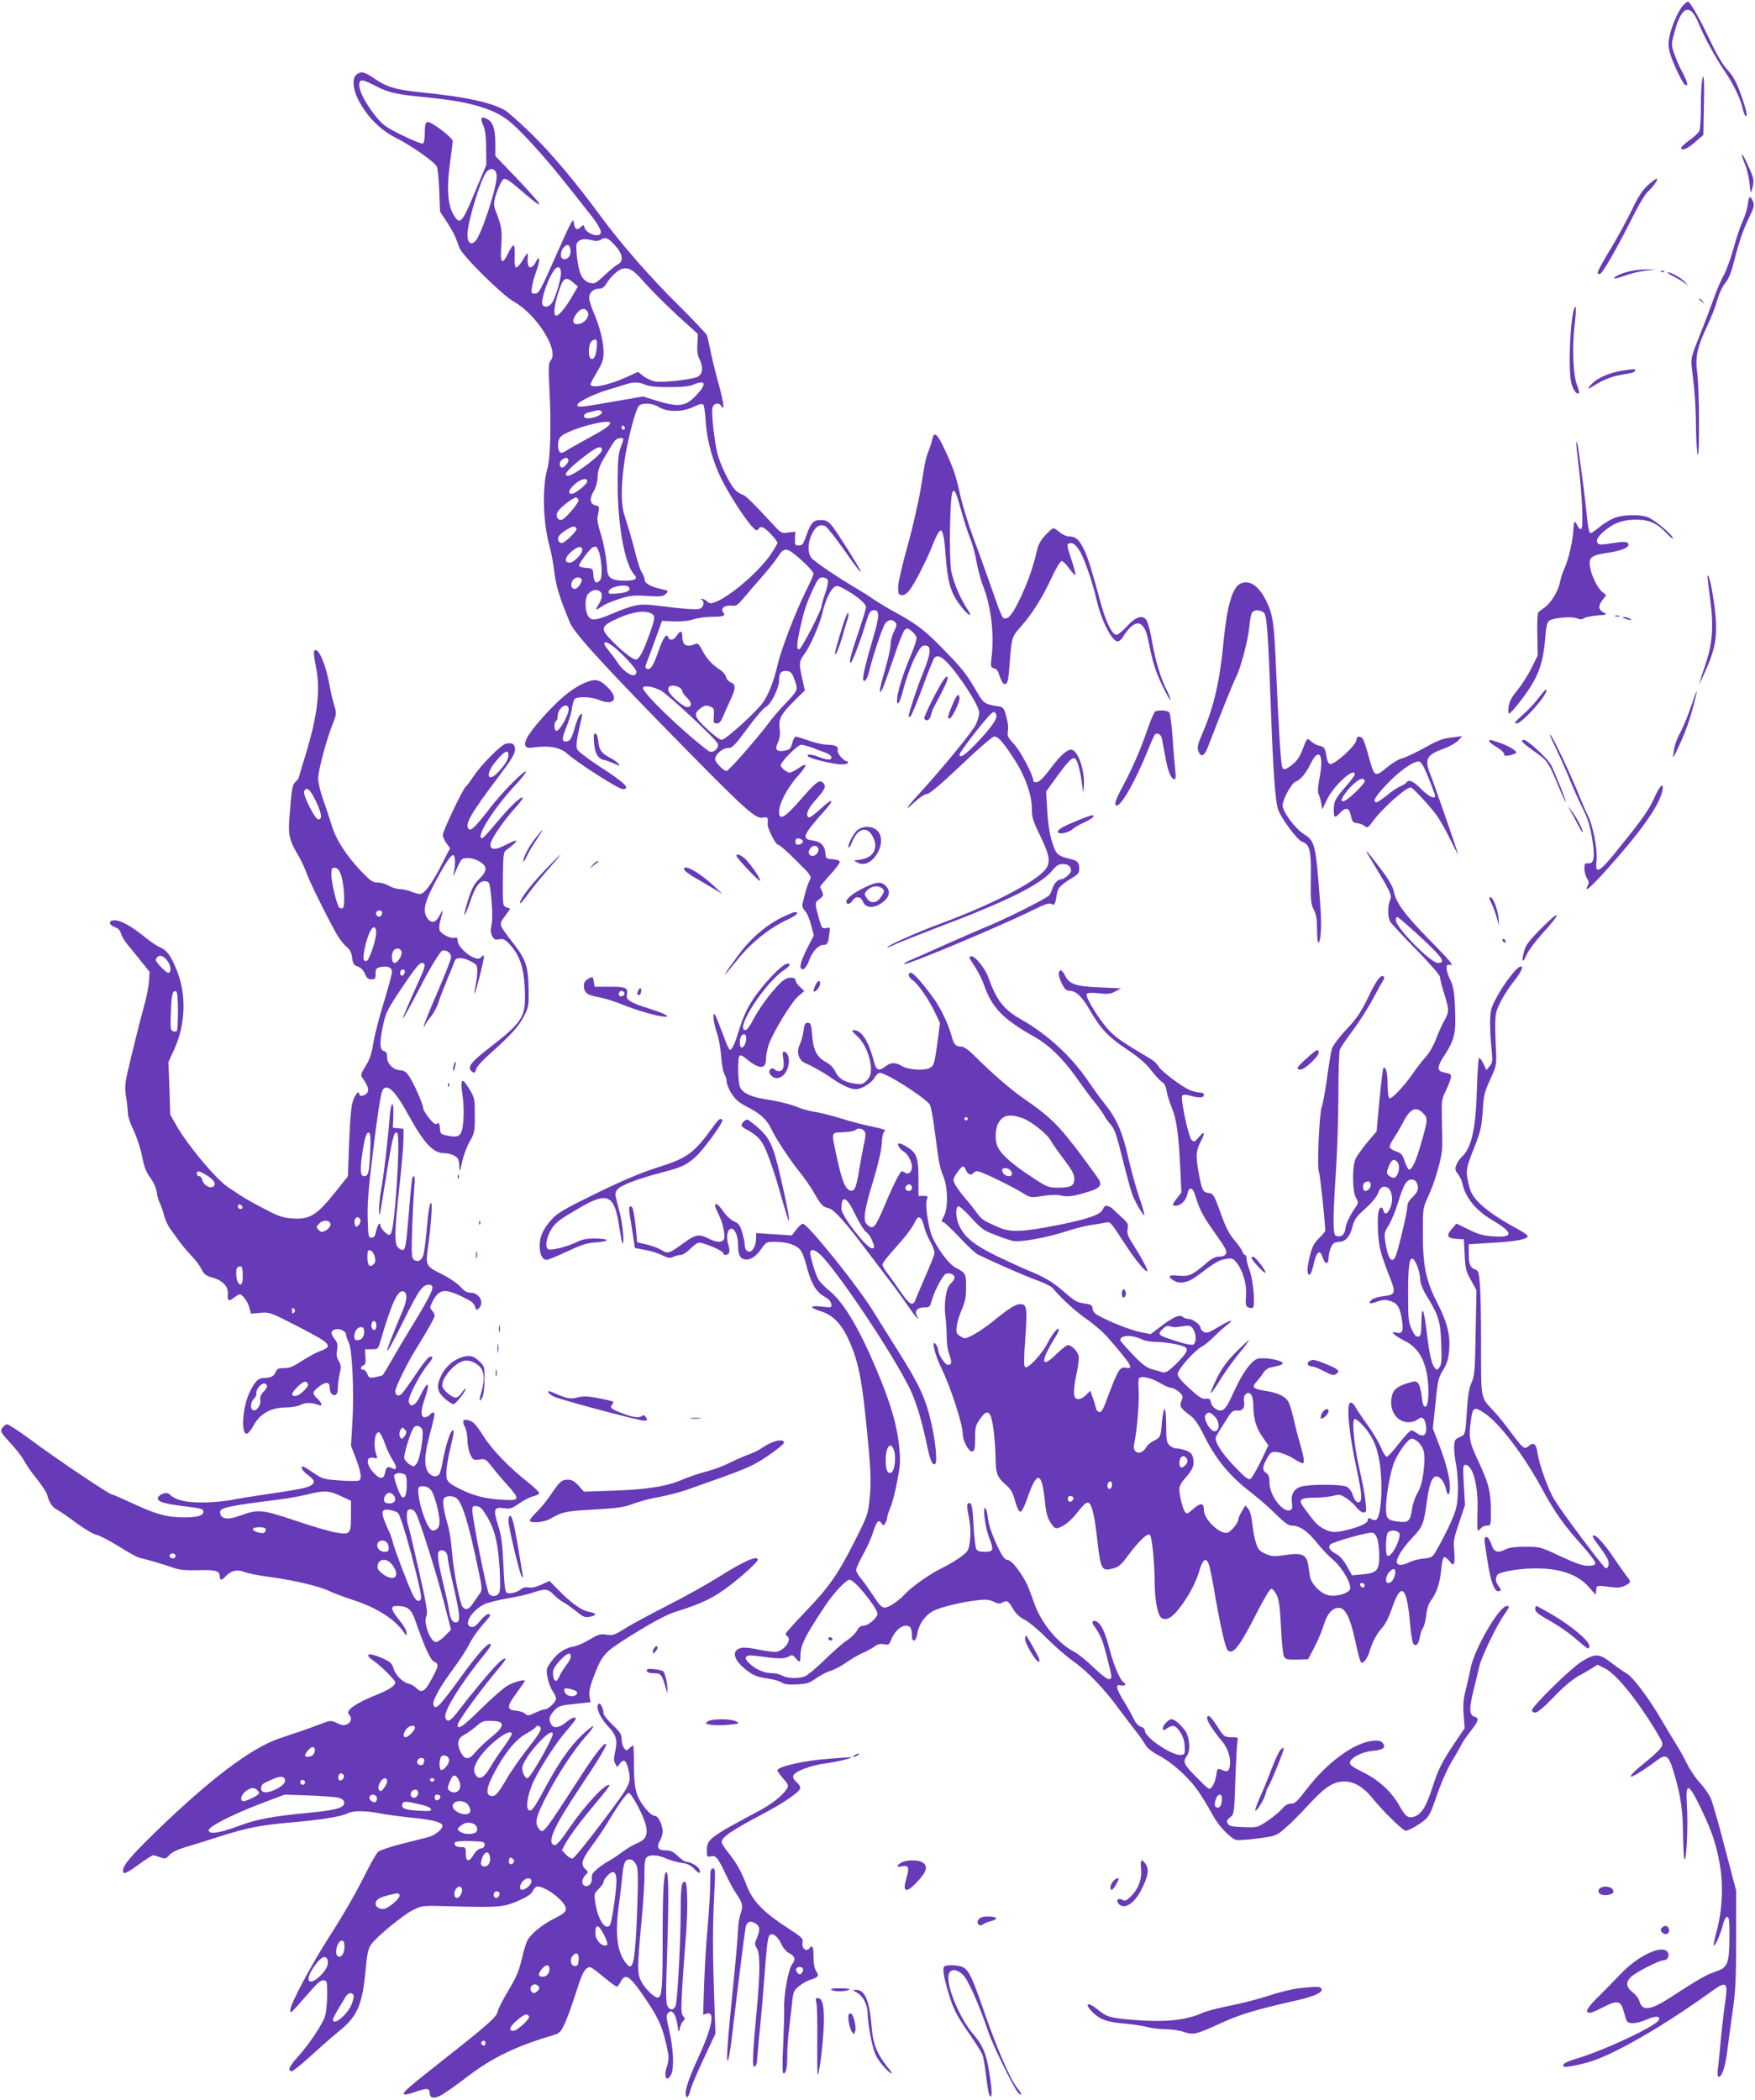 <?xml version="1.0" standalone="no"?>
<!DOCTYPE svg PUBLIC "-//W3C//DTD SVG 20010904//EN"
 "http://www.w3.org/TR/2001/REC-SVG-20010904/DTD/svg10.dtd">
<svg version="1.0" xmlns="http://www.w3.org/2000/svg"
 width="1070pt" height="1280pt" viewBox="0 0 1070 1280"
 preserveAspectRatio="xMidYMid meet">
<g transform="translate(0,1280) scale(0.1,-0.1)"
fill="#673ab7" stroke="none">
<path d="M10262 12768 c-29 -32 -69 -123 -83 -187 -8 -39 -8 -65 1 -99 12 -50
77 -189 92 -198 24 -15 19 12 -14 74 -20 37 -43 90 -52 119 -17 50 -17 55 5
134 41 152 94 171 143 52 36 -88 106 -217 164 -301 52 -77 97 -171 107 -225 4
-20 12 -40 18 -44 15 -9 2 48 -35 147 -22 60 -44 99 -75 133 -29 31 -65 92
-104 174 -62 133 -125 243 -138 243 -4 0 -17 -10 -29 -22z"/>
<path d="M2174 12346 c-29 -22 -23 -92 15 -163 53 -98 129 -174 222 -222 96
-48 236 -146 252 -176 6 -11 12 -77 15 -147 l5 -128 42 -64 c23 -35 47 -78 53
-95 7 -17 17 -46 24 -63 17 -47 260 -287 328 -325 142 -79 281 -300 227 -361
-13 -15 -14 -41 -6 -202 10 -189 4 -399 -13 -454 -33 -112 -28 -327 11 -470
11 -39 25 -113 31 -163 9 -85 32 -156 95 -309 28 -68 234 -291 734 -799 347
-352 401 -399 444 -389 28 6 31 0 27 -39 -2 -26 49 -127 65 -127 8 0 57 -43
109 -96 96 -95 96 -95 81 -124 -13 -25 -21 -53 -42 -138 -4 -15 1 -30 15 -45
12 -12 29 -51 37 -86 l17 -63 -41 -80 c-44 -86 -53 -132 -24 -126 10 2 25 23
36 53 19 54 57 95 87 95 24 0 29 8 36 63 6 44 6 45 -19 40 -24 -5 -27 -1 -41
48 -30 106 -30 105 0 128 24 19 26 24 16 47 -7 14 -12 27 -12 29 0 3 27 34 60
71 33 36 60 72 60 79 0 9 -15 15 -42 17 -42 3 -43 4 -46 39 -4 46 -29 69 -81
76 -66 9 -55 34 78 183 64 71 47 78 -25 10 -45 -41 -70 -58 -76 -52 -18 18 -1
55 52 114 53 59 59 78 36 98 -22 18 -41 3 -137 -107 -95 -109 -129 -128 -129
-71 0 50 51 147 115 218 61 69 61 87 0 45 -21 -14 -43 -25 -49 -25 -19 0 -56
30 -56 45 0 21 104 125 125 125 11 0 42 -9 70 -19 27 -11 65 -25 83 -31 35
-14 44 -40 12 -40 -11 0 -37 7 -57 15 -43 18 -82 20 -66 4 15 -15 158 -49 206
-49 20 0 37 5 37 10 0 6 -3 10 -8 10 -18 0 -61 51 -55 66 8 22 -14 34 -63 34
-22 0 -73 11 -112 25 -39 14 -76 25 -81 25 -6 0 -15 -18 -21 -40 -9 -34 -15
-40 -46 -46 -50 -9 -62 6 -41 50 11 25 15 49 10 85 -7 60 9 89 95 174 l59 58
-18 81 c-19 86 -17 97 17 143 34 46 93 181 109 252 16 70 45 132 70 153 15 12
23 11 58 -8 75 -40 137 -91 137 -112 0 -11 -20 -77 -44 -147 -49 -144 -61
-193 -49 -193 8 0 61 138 91 240 21 69 28 80 52 80 34 0 32 -40 -9 -177 -44
-149 -66 -242 -57 -251 11 -11 25 12 37 63 21 87 79 260 95 283 17 25 46 29
63 8 10 -11 8 -23 -8 -55 -12 -22 -21 -58 -21 -79 0 -21 -16 -94 -36 -161 -34
-116 -39 -158 -14 -111 6 11 36 94 66 182 29 89 61 169 69 177 13 13 18 13 42
-5 16 -12 29 -30 31 -41 2 -10 -13 -56 -32 -101 -64 -149 -103 -293 -81 -300
6 -2 22 42 36 98 15 56 44 136 65 178 33 65 43 77 64 77 41 0 37 -46 -14 -171
-35 -85 -86 -241 -86 -261 0 -2 4 -3 9 -3 5 0 37 77 72 170 34 94 68 178 74
187 21 29 57 7 120 -72 85 -109 154 -225 155 -259 0 -16 -9 -49 -20 -72 -23
-46 -193 -254 -331 -406 -98 -106 -116 -136 -39 -64 28 26 59 46 72 46 16 1
80 55 207 175 101 97 192 175 202 175 25 0 51 -29 118 -131 69 -103 113 -225
112 -311 0 -50 7 -73 51 -163 62 -128 66 -170 23 -215 -76 -80 -333 -210 -635
-322 -137 -50 -320 -132 -320 -143 0 -3 18 4 40 15 22 11 141 58 263 105 432
163 633 263 705 351 24 29 38 37 62 37 31 0 50 -15 50 -40 0 -17 -41 -53 -60
-53 -21 0 -45 -27 -55 -60 -4 -14 -12 -31 -18 -38 -14 -17 -254 -138 -367
-185 -47 -19 -168 -72 -270 -117 -102 -46 -200 -89 -219 -97 -18 -8 -31 -17
-28 -19 11 -11 578 227 778 325 78 39 105 48 119 41 20 -11 23 -6 34 62 7 38
21 52 95 98 34 20 41 29 41 56 0 36 -12 48 -55 58 -66 15 -84 27 -99 70 -25
65 -36 129 -42 239 l-6 102 68 94 c77 105 99 124 114 101 13 -20 27 -73 36
-145 l9 -60 3 45 c7 95 -37 220 -78 220 -27 0 -71 -41 -133 -125 -33 -44 -61
-71 -75 -73 -12 -2 -22 2 -22 9 0 32 -77 179 -117 222 -39 42 -43 51 -38 80 4
20 0 57 -10 90 -15 53 -18 57 -53 62 -74 11 -86 19 -119 75 -66 115 -88 144
-189 249 -124 130 -179 173 -304 242 -52 28 -115 66 -140 83 -25 18 -85 56
-135 85 -97 58 -206 132 -242 164 -30 27 -31 95 -2 153 22 47 50 62 83 45 11
-7 63 -73 115 -147 146 -209 125 -154 -32 87 -59 90 -70 99 -116 99 -41 0 -58
-18 -83 -90 -20 -56 -26 -65 -48 -65 -23 0 -25 3 -23 42 l2 42 -43 -5 c-41 -6
-44 -4 -91 47 -147 158 -171 180 -192 185 -13 4 -34 19 -47 35 -31 36 -85 149
-101 211 -19 69 -39 252 -31 282 7 30 40 35 55 9 21 -35 12 31 -18 138 -16 57
-37 142 -47 189 -9 47 -20 94 -24 106 -5 11 -81 92 -170 180 -168 165 -354
377 -480 549 -153 208 -301 384 -421 500 -68 67 -140 130 -159 142 -78 47
-243 83 -485 107 -179 18 -233 33 -311 86 -64 44 -80 47 -110 26z m116 -70
c82 -42 126 -52 325 -71 233 -23 376 -62 470 -129 74 -52 229 -222 386 -421
65 -82 129 -163 142 -180 13 -16 31 -44 40 -61 14 -27 14 -34 3 -43 -20 -17
-82 10 -91 39 -7 21 -8 21 -26 4 -24 -21 -36 -11 -41 33 -2 27 -19 -3 -97
-180 -110 -248 -115 -257 -142 -257 -19 0 -21 5 -16 38 2 20 14 63 26 96 26
69 24 109 -3 58 -26 -49 -52 -40 -49 18 2 39 1 42 -10 26 -7 -10 -21 -32 -32
-50 -12 -17 -25 -29 -30 -26 -6 3 -9 33 -7 67 2 33 -1 64 -6 67 -5 3 -19 -17
-32 -44 -38 -80 -52 -67 -44 40 7 92 1 128 -33 211 -10 24 -13 49 -8 70 11 52
46 129 59 129 16 0 51 -25 110 -77 27 -24 62 -53 79 -65 28 -20 29 -20 19 -1
-6 10 -67 78 -136 151 l-126 131 0 74 c0 92 -14 133 -51 152 -36 19 -43 7 -22
-41 12 -28 17 -68 17 -139 l1 -100 -71 -170 c-80 -192 -91 -202 -133 -126 -32
59 -38 161 -17 311 9 63 16 121 16 130 0 21 -136 124 -155 116 -11 -4 -15 -21
-15 -65 0 -33 -5 -63 -11 -66 -5 -4 -61 18 -124 49 -102 50 -119 62 -165 118
-59 74 -100 151 -100 190 0 38 20 36 100 -6z m738 -545 c6 -59 -91 -359 -129
-400 -28 -29 -49 -12 -49 39 0 77 82 343 117 383 27 29 57 18 61 -22z m633
-393 c31 19 44 14 88 -33 48 -52 55 -97 19 -116 -13 -6 -49 -36 -81 -66 -49
-47 -62 -54 -85 -49 -47 11 -68 46 -81 135 -7 45 -9 91 -6 102 9 28 42 38 88
26 28 -7 45 -7 58 1z m-183 -62 c4 -32 -13 -56 -39 -56 -25 0 -26 46 -2 72 22
24 37 18 41 -16z m-58 -140 c0 -41 -34 -153 -55 -183 -18 -26 -50 -30 -58 -9
-11 29 36 165 75 214 20 24 38 13 38 -22z m511 -60 c39 -44 128 -133 197 -197
l127 -115 -3 -61 c-3 -41 1 -70 12 -91 24 -46 21 -89 -7 -107 -28 -18 -217
-39 -266 -30 -19 4 -49 18 -68 32 l-33 26 -68 -31 c-112 -51 -222 -73 -222
-44 0 4 18 38 40 75 33 55 40 75 40 119 0 63 -21 148 -56 232 -15 34 -28 74
-31 89 -7 36 20 67 58 67 20 0 33 9 47 33 27 42 72 84 97 89 43 8 67 -7 136
-86z m-435 1 l27 -24 -37 -64 c-42 -71 -85 -121 -98 -113 -14 9 -9 59 13 130
31 102 46 113 95 71z m87 -178 c14 -23 -13 -64 -49 -73 -47 -12 -53 25 -10 72
22 25 44 25 59 1z m55 -220 c-5 -52 -19 -76 -37 -65 -14 9 -14 71 -1 97 6 10
18 19 27 19 13 0 15 -9 11 -51z m295 -224 c25 -10 71 -15 147 -15 76 0 122 5
147 15 73 31 84 8 26 -56 -70 -77 -109 -84 -245 -43 l-88 27 -157 -27 c-226
-40 -243 -42 -243 -24 0 17 105 68 190 93 30 8 73 22 95 29 55 18 86 19 128 1z
m85 -137 c51 -31 142 -31 211 2 41 19 54 21 60 11 5 -7 11 -54 14 -104 7 -112
44 -245 97 -350 46 -91 133 -227 179 -280 30 -33 35 -36 46 -21 9 13 16 14 32
6 23 -13 83 -78 83 -91 0 -5 -18 -36 -40 -69 -70 -104 -243 -254 -338 -292
-28 -11 -35 -10 -51 4 -9 9 -24 16 -32 15 -10 0 -10 -2 -1 -6 18 -7 14 -41 -7
-52 -18 -10 -88 -5 -281 19 -91 11 -130 3 -257 -51 -105 -44 -131 -46 -150 -9
-19 38 -17 114 5 132 24 22 44 27 65 16 23 -12 22 -43 -5 -86 -22 -36 -19 -36
32 -2 14 9 58 27 98 40 63 20 86 22 168 17 84 -5 98 -3 114 13 18 18 17 19
-33 30 -64 15 -97 35 -97 58 0 10 -7 27 -15 39 -9 12 -24 55 -34 95 -28 107
-50 186 -72 251 -23 69 -24 168 -4 320 18 136 71 338 92 355 26 19 82 14 121
-10z m-348 -32 c0 -15 -49 -36 -86 -36 -34 0 -30 28 4 36 15 3 32 7 37 9 24 8
45 4 45 -9z m50 -64 c0 -16 -34 -40 -140 -97 -58 -32 -114 -63 -125 -71 -11
-8 -25 -14 -32 -14 -17 0 -26 35 -18 71 6 25 17 35 63 56 93 42 252 77 252 55z
m90 -33 c0 -5 -4 -9 -10 -9 -5 0 -10 7 -10 16 0 8 5 12 10 9 6 -3 10 -10 10
-16z m-10 -68 c0 -5 -8 -28 -17 -52 -13 -35 -17 -80 -17 -214 -1 -253 42 -492
100 -557 25 -26 8 -38 -54 -38 -81 0 -106 16 -110 65 -4 72 -22 169 -43 233
-12 35 -19 75 -16 90 13 64 13 65 -13 72 -34 8 -37 41 -9 88 13 23 22 56 23
87 1 39 11 66 46 125 24 41 50 83 58 93 16 18 52 24 52 8z m-130 -65 c0 -27
-171 -156 -207 -156 -29 0 -10 29 55 82 109 90 152 111 152 74z m-205 -57 c7
-11 -22 -49 -37 -49 -19 0 -21 33 -3 46 23 17 32 17 40 3z m115 -133 c0 -18
-72 -76 -94 -76 -27 0 -18 26 19 59 37 32 75 41 75 17z m-53 -113 c6 -17 -86
-123 -106 -123 -24 0 -34 26 -21 50 13 25 100 92 114 87 5 -2 11 -8 13 -14z
m-12 -174 c8 -12 -70 -89 -91 -89 -21 0 -29 27 -13 47 17 20 70 53 86 53 6 0
15 -5 18 -11z m35 -131 c0 -25 -52 -78 -76 -78 -33 0 -32 29 4 62 39 37 72 44
72 16z m99 -5 c19 -42 26 -159 11 -178 -23 -28 -39 -17 -42 28 -3 42 -3 42
-45 45 -24 2 -43 8 -43 14 0 14 68 105 83 111 21 9 24 8 36 -20z m1193 -20
c61 -49 118 -107 118 -120 0 -7 -20 -53 -44 -101 -64 -128 -153 -358 -175
-455 -24 -101 -52 -173 -87 -226 -36 -55 -230 -231 -254 -231 -11 0 -51 30
-90 67 -78 73 -84 92 -38 126 23 17 33 19 55 11 26 -9 28 -14 25 -57 -3 -42
-1 -47 18 -47 13 0 24 10 32 28 6 15 26 59 44 99 41 86 43 110 10 123 -13 4
-26 20 -30 33 -3 14 -18 32 -33 42 -50 31 -84 69 -110 118 -19 38 -28 47 -41
42 -57 -24 -82 -9 -82 47 0 35 -13 36 -34 3 -18 -28 -44 -33 -52 -10 -11 27
-30 -1 -59 -83 -32 -91 -48 -117 -70 -109 -13 6 -13 11 2 49 10 24 33 88 53
143 l36 100 75 -3 c48 -1 91 3 118 13 24 8 74 15 111 15 72 0 86 6 69 27 -19
22 9 45 49 41 31 -4 38 1 80 51 26 31 76 90 113 131 36 41 78 94 93 118 31 50
51 53 98 15z m-1297 -153 c9 -15 -22 -60 -41 -60 -20 0 -28 24 -14 49 11 22
44 28 55 11z m1502 -7 c4 -9 -3 -44 -15 -77 -12 -34 -22 -70 -23 -81 -1 -27
-121 -258 -136 -263 -18 -5 -16 33 7 136 22 99 35 139 79 235 27 57 35 67 56
67 15 0 28 -7 32 -17z m-1211 -44 c11 -19 -14 -32 -72 -37 -50 -4 -56 -3 -52
14 5 28 108 48 124 23z m135 -159 c26 -14 24 -30 -15 -137 -37 -102 -60 -143
-80 -143 -19 0 -84 50 -144 113 -75 76 -71 90 38 139 88 39 161 49 201 28z
m-155 -272 c35 -36 64 -73 64 -82 0 -48 -69 -14 -117 58 -15 23 -40 56 -55 74
-16 18 -26 37 -23 43 10 15 62 -21 131 -93z m1018 -105 c7 -16 17 -43 21 -61
6 -30 2 -38 -59 -103 -37 -38 -81 -89 -99 -113 -81 -109 -254 -306 -268 -306
-17 0 -69 54 -69 71 0 30 45 69 79 69 26 0 39 14 118 120 48 66 100 126 114
132 29 13 79 114 79 160 0 44 10 58 41 58 21 0 32 -7 43 -27z m-806 -92 c42
-21 340 -299 348 -325 10 -29 -32 -62 -56 -44 -145 107 -400 351 -400 384 0
18 57 11 108 -15z m113 19 c10 -6 19 -16 19 -23 0 -8 13 -26 29 -41 31 -30 31
-56 0 -56 -20 0 -94 61 -110 92 -19 35 18 51 62 28z m1933 -167 c9 -22 -30
-79 -121 -174 -70 -73 -103 -95 -103 -68 0 6 36 57 79 113 121 153 132 163
145 129z m-1179 -773 c0 -8 -10 -16 -22 -18 -18 -3 -23 2 -23 18 0 16 5 21 23
18 12 -2 22 -10 22 -18z m95 -50 c0 -23 -26 -44 -45 -36 -19 7 -19 30 0 50 19
18 45 10 45 -14z"/>
<path d="M10377 12305 c-4 -22 -7 -95 -7 -163 0 -68 -4 -132 -10 -142 -5 -10
-32 -35 -60 -55 -27 -20 -50 -41 -50 -46 0 -22 39 -6 85 35 l50 43 3 154 c2
85 2 168 0 184 -3 28 -4 28 -11 -10z"/>
<path d="M10620 11858 c0 -9 9 -37 20 -62 11 -26 23 -77 27 -114 6 -64 7 -65
16 -32 13 53 12 59 -27 145 -20 44 -36 72 -36 63z"/>
<path d="M10045 11669 c-32 -29 -58 -70 -94 -145 -28 -58 -79 -153 -114 -212
-65 -107 -97 -166 -97 -177 0 -3 6 -5 14 -5 15 0 100 148 204 355 33 66 72
131 87 145 37 34 69 80 55 80 -6 0 -30 -18 -55 -41z"/>
<path d="M10656 11553 c-3 -27 -18 -73 -32 -103 -14 -30 -39 -104 -55 -165
-17 -60 -43 -132 -58 -160 -16 -27 -43 -90 -61 -140 -17 -49 -56 -152 -87
-229 -50 -125 -55 -143 -49 -190 18 -144 25 -234 26 -366 1 -80 6 -156 10
-170 13 -40 11 405 -2 496 -14 98 -1 157 64 294 22 47 49 116 59 154 12 40 32
83 48 101 16 19 34 58 45 101 37 144 58 209 96 289 35 73 38 85 27 108 -17 38
-24 34 -31 -20z"/>
<path d="M9935 11146 c-54 -13 -100 -35 -92 -43 3 -3 32 5 64 17 32 12 87 25
123 30 l65 7 -55 1 c-30 0 -77 -5 -105 -12z"/>
<path d="M10128 11143 c7 -3 16 -2 19 1 4 3 -2 6 -13 5 -11 0 -14 -3 -6 -6z"/>
<path d="M10205 11114 c28 -14 59 -33 70 -42 l20 -17 -20 24 c-21 24 -85 61
-107 61 -7 0 10 -12 37 -26z"/>
<path d="M10360 10976 c0 -2 8 -10 18 -17 15 -13 16 -12 3 4 -13 16 -21 21
-21 13z"/>
<path d="M9596 10913 c-24 -77 -35 -368 -16 -447 9 -40 34 -75 46 -63 4 3 -1
25 -11 49 -24 60 -31 233 -15 363 12 97 10 143 -4 98z"/>
<path d="M9882 10539 c-72 -12 -144 -44 -178 -80 -36 -37 -29 -37 41 6 31 19
83 39 114 45 31 6 68 13 84 16 30 6 38 25 10 23 -10 -1 -42 -5 -71 -10z"/>
<path d="M5684 10123 c-3 -16 -12 -44 -19 -63 -21 -52 -23 -63 -50 -230 -14
-85 -50 -245 -81 -355 -31 -110 -57 -222 -58 -250 -1 -44 2 -50 20 -53 14 -2
30 7 46 26 31 37 106 183 143 277 15 39 33 76 41 84 11 12 14 11 22 -10 5 -13
13 -67 16 -119 14 -190 33 -251 104 -337 40 -50 64 -58 32 -10 -46 69 -89 171
-101 240 -14 85 -7 463 9 479 14 14 19 4 57 -130 18 -64 43 -138 54 -165 11
-26 27 -86 35 -133 9 -47 26 -113 40 -147 49 -124 69 -298 51 -438 -6 -52 -5
-57 14 -62 11 -3 24 -13 27 -24 18 -54 28 -73 40 -73 17 0 22 19 29 115 13
170 13 172 67 233 71 80 131 175 188 297 27 59 55 105 63 105 7 0 29 -21 47
-47 19 -26 35 -42 37 -37 2 5 -10 49 -26 97 -26 77 -28 89 -14 94 22 9 45 -8
70 -53 27 -46 76 -191 98 -288 30 -129 94 -256 130 -256 8 0 22 12 32 28 71
114 128 108 153 -17 29 -143 44 -192 86 -279 25 -52 48 -92 50 -89 3 3 -8 31
-24 63 -37 74 -67 173 -88 294 -9 52 -23 108 -31 123 -22 43 -65 32 -124 -33
-25 -27 -53 -50 -62 -50 -25 0 -63 75 -92 180 -62 227 -80 286 -106 340 -29
61 -51 80 -93 80 -13 0 -38 11 -54 25 -17 14 -34 25 -40 25 -5 0 -27 -19 -49
-43 -29 -31 -44 -59 -52 -98 -20 -88 -51 -178 -92 -267 -47 -102 -75 -142 -99
-142 -20 0 -19 -3 -99 225 -27 77 -72 202 -101 279 -28 76 -62 186 -75 245
-27 123 -42 167 -93 276 -47 102 -66 119 -78 68z"/>
<path d="M9611 10095 c-1 -11 6 -72 14 -136 21 -175 30 -375 16 -383 -6 -4
-16 3 -23 18 -16 37 -23 32 -25 -20 -2 -64 -31 -191 -55 -239 -10 -22 -23 -62
-28 -88 -11 -54 -58 -129 -98 -154 -15 -10 -30 -22 -34 -28 -4 -5 -7 -66 -5
-136 l2 -125 -38 -77 c-21 -43 -60 -103 -86 -135 -35 -42 -49 -69 -53 -100 -4
-23 -2 -42 2 -42 12 0 81 86 128 158 57 88 82 169 92 291 6 81 12 108 25 117
25 18 134 28 169 15 21 -9 32 -8 42 0 8 6 44 14 80 17 64 5 66 6 40 19 -32 17
-33 41 -4 78 l21 27 -22 18 c-30 22 -70 103 -77 156 -9 57 8 69 112 85 91 13
139 37 118 59 -9 9 -32 8 -93 -1 -70 -11 -84 -11 -91 2 -12 19 7 46 59 86 50
39 106 56 181 55 74 0 125 -23 177 -79 24 -25 43 -41 43 -35 0 20 -121 121
-158 131 -54 16 -142 13 -193 -4 -25 -9 -67 -33 -93 -55 -27 -22 -52 -40 -57
-40 -11 0 -16 24 -29 150 -12 116 -49 389 -55 405 -2 6 -4 1 -4 -10z"/>
<path d="M10410 9285 c0 -6 7 -65 16 -130 23 -175 16 -275 -29 -408 -20 -60
-37 -112 -37 -115 0 -4 21 39 45 95 66 150 73 237 34 468 -10 62 -28 117 -29
90z"/>
<path d="M7557 9239 c-45 -27 -77 -141 -97 -349 -22 -239 -59 -398 -128 -558
-29 -68 -34 -88 -26 -110 14 -40 36 -33 56 18 94 243 154 393 174 432 30 60
73 224 81 308 3 36 10 73 15 83 10 20 47 22 72 4 20 -15 27 -107 46 -627 11
-314 25 -515 40 -567 13 -51 118 -194 150 -205 46 -16 55 -54 52 -223 -2 -134
0 -154 18 -190 15 -30 20 -59 20 -123 0 -46 4 -81 9 -78 15 10 20 111 10 237
-27 363 -31 381 -99 424 -53 33 -130 137 -130 175 0 37 55 137 79 145 27 8 63
50 91 108 51 105 83 59 56 -79 -10 -53 -13 -91 -8 -102 5 -9 13 -35 17 -56 l7
-40 29 61 c41 85 169 201 169 152 0 -6 -24 -39 -54 -72 -66 -77 -74 -91 -74
-144 -1 -50 6 -53 38 -18 36 38 56 32 66 -17 8 -38 13 -43 39 -46 17 -2 37
-10 46 -18 15 -13 20 -10 52 33 59 79 198 203 229 203 10 0 106 -103 151 -162
22 -29 62 -98 88 -153 27 -55 49 -97 49 -94 0 9 -143 422 -169 487 -38 95 -25
120 86 160 33 12 70 34 84 48 l24 27 -58 -8 c-67 -8 -81 -13 -197 -77 -47 -25
-99 -49 -116 -52 -16 -4 -55 -27 -84 -51 -81 -66 -79 -68 -120 80 -12 44 -26
85 -32 92 -16 20 -38 15 -38 -7 0 -33 -137 -157 -163 -147 -8 3 -17 24 -20 47
-6 48 -14 59 -47 65 -13 2 -33 14 -46 25 -25 24 -25 24 -54 -53 -15 -39 -33
-66 -60 -87 -42 -34 -55 -37 -63 -15 -8 19 -24 286 -37 598 -12 284 -19 329
-60 414 -47 96 -108 134 -163 102z m1153 -1182 c22 -55 40 -103 40 -108 0 -24
-41 -4 -85 41 -47 48 -77 61 -90 40 -4 -6 -21 -16 -38 -24 -18 -7 -54 -32 -82
-55 -27 -22 -55 -41 -62 -41 -29 0 -9 35 64 111 79 83 163 141 196 137 12 -2
30 -33 57 -101z m-390 -20 c0 -15 -86 -100 -117 -116 -34 -17 -30 7 7 54 54
67 110 99 110 62z"/>
<path d="M5132 8967 c-40 -131 -48 -165 -35 -152 6 6 22 48 36 95 13 47 29
100 35 117 6 18 7 35 3 38 -5 2 -22 -42 -39 -98z"/>
<path d="M9848 9043 c6 -2 18 -2 25 0 6 3 1 5 -13 5 -14 0 -19 -2 -12 -5z"/>
<path d="M9905 9030 c11 -5 27 -9 35 -9 9 0 8 4 -5 9 -11 5 -27 9 -35 9 -9 0
-8 -4 5 -9z"/>
<path d="M1915 8831 c-3 -6 1 -48 11 -94 29 -144 11 -298 -66 -548 -22 -72
-40 -132 -40 -134 0 -2 -9 -12 -19 -22 -19 -18 -23 -41 -37 -224 -7 -99 1
-135 53 -221 18 -31 42 -81 52 -110 17 -50 115 -249 181 -368 17 -30 44 -66
61 -80 22 -18 32 -36 36 -69 5 -36 10 -45 35 -53 18 -7 34 -22 43 -44 11 -26
20 -34 39 -34 23 0 26 4 26 34 0 30 4 35 30 41 43 9 70 -2 70 -30 0 -12 -23
-96 -50 -186 -28 -90 -57 -202 -64 -249 -10 -64 -22 -99 -47 -138 -27 -44 -31
-57 -21 -70 34 -49 43 -72 32 -92 -11 -20 -50 -28 -50 -10 0 24 -18 7 -35 -32
-13 -33 -19 -91 -26 -256 l-8 -213 -71 -89 c-121 -152 -163 -177 -278 -167
-52 5 -84 17 -166 61 -57 29 -120 65 -142 80 -21 14 -55 37 -75 50 -74 50
-247 257 -314 376 l-37 65 -5 160 -6 161 37 81 c67 149 73 325 17 470 -37 95
-62 130 -107 149 -17 7 -63 38 -100 69 -79 63 -138 95 -177 95 -37 0 -35 -28
3 -42 20 -6 32 -19 37 -36 3 -15 19 -43 34 -62 16 -19 54 -66 85 -105 l56 -69
-4 -61 c-2 -33 -16 -100 -30 -150 -14 -49 -47 -178 -73 -286 -46 -189 -47
-198 -36 -267 6 -39 11 -85 11 -102 0 -16 16 -64 36 -104 20 -42 42 -111 51
-158 12 -63 24 -93 49 -127 21 -28 35 -60 40 -90 3 -25 12 -55 19 -66 6 -11
17 -42 24 -70 7 -27 24 -66 39 -86 15 -21 41 -56 57 -79 17 -23 49 -61 71 -84
23 -23 51 -60 62 -82 16 -32 28 -41 64 -51 63 -17 100 -54 97 -98 -4 -45 5
-52 37 -26 15 11 30 21 35 21 17 0 50 -45 59 -81 l10 -37 58 5 c56 5 60 3 232
-85 200 -103 213 -118 133 -148 -26 -9 -77 -37 -114 -61 -51 -34 -74 -43 -107
-43 -35 0 -44 -4 -51 -24 -11 -26 -30 -36 -71 -36 -35 0 -53 -18 -85 -81 -45
-88 -59 -259 -21 -259 8 0 28 24 44 54 40 70 106 106 194 106 35 0 72 7 90 16
30 15 70 15 111 -1 25 -10 21 12 -8 39 -32 30 -32 39 6 70 42 35 69 35 69 -2
0 -32 16 -53 36 -45 9 3 14 20 14 45 0 21 5 60 11 85 10 39 9 50 -5 75 -13 21
-16 39 -11 68 5 32 3 45 -14 66 -27 35 -26 52 3 60 29 7 66 -11 66 -32 0 -8 7
-29 16 -47 22 -42 34 -311 22 -496 l-8 -134 30 -78 c31 -82 37 -123 19 -134
-5 -4 -57 -4 -115 0 -100 7 -108 9 -162 46 -31 22 -60 39 -64 39 -19 0 -4 -27
27 -50 45 -33 49 -47 21 -65 -23 -15 -73 -25 -306 -59 -58 -9 -141 -22 -185
-31 -44 -8 -123 -14 -175 -14 -98 0 -156 14 -191 45 -15 14 -25 16 -47 8 -15
-5 -28 -17 -30 -26 -4 -21 39 -35 152 -49 112 -13 126 -17 126 -34 0 -24 -36
-35 -117 -35 -103 0 -173 19 -314 85 -65 30 -122 55 -127 55 -16 0 -349 224
-496 334 -72 53 -136 95 -144 94 -8 -2 -21 -12 -29 -24 -12 -20 -9 -26 50 -90
35 -38 74 -88 85 -110 12 -23 46 -73 77 -110 30 -38 58 -80 62 -94 11 -47 33
-80 64 -95 17 -9 70 -45 117 -81 48 -35 102 -67 120 -70 17 -3 78 -35 135 -70
56 -36 113 -67 127 -70 41 -9 162 -45 210 -62 33 -12 72 -16 149 -14 108 3
131 -4 131 -39 0 -24 12 -24 34 0 32 36 72 46 114 29 20 -9 93 -23 162 -32
143 -19 305 -58 360 -86 21 -11 87 -35 147 -55 140 -45 253 -118 305 -195 16
-24 17 -24 17 -3 1 11 -19 46 -44 76 -53 66 -57 87 -16 87 63 0 87 -17 109
-78 64 -182 96 -250 118 -261 31 -14 30 -23 -14 -106 -40 -76 -62 -89 -93 -56
-11 11 -32 24 -47 27 -38 9 -81 52 -93 94 -10 32 -19 40 -76 65 -82 35 -106
22 -41 -23 43 -29 128 -115 128 -128 0 -20 -40 -46 -113 -75 -130 -52 -193
-97 -169 -121 19 -19 14 -48 -12 -59 -18 -9 -32 -7 -61 7 -38 18 -39 17 -99
-5 -34 -13 -88 -33 -121 -44 -33 -11 -93 -31 -133 -45 -170 -57 -426 -251
-756 -572 -146 -142 -196 -201 -196 -232 0 -28 16 -22 97 37 42 30 80 55 86
55 6 0 25 -5 43 -12 31 -11 35 -10 57 14 16 17 51 34 98 48 41 12 135 41 209
65 162 52 254 70 431 85 178 15 308 36 344 54 37 20 107 20 210 0 44 -8 129
-19 188 -25 115 -11 178 -26 184 -46 7 -19 -45 -62 -86 -72 -20 -5 -92 -24
-161 -41 -69 -17 -133 -39 -144 -48 -10 -9 -38 -57 -63 -106 -74 -148 -140
-263 -241 -421 -108 -169 -232 -403 -232 -437 1 -26 -4 -30 124 116 43 50 64
66 80 64 20 -3 21 -9 21 -93 -1 -49 -7 -107 -14 -127 -17 -52 -97 -171 -165
-246 -54 -61 -63 -81 -39 -89 6 -2 59 41 119 95 60 55 134 120 164 144 120 96
149 162 170 388 8 92 15 121 33 147 33 47 194 179 256 210 53 26 57 27 205 23
311 -9 343 -7 432 31 58 25 82 41 92 62 7 15 20 27 28 27 54 0 174 -94 174
-136 0 -19 -13 -30 -70 -59 -77 -39 -143 -93 -166 -136 -7 -15 -23 -67 -34
-116 -16 -68 -34 -110 -80 -186 -32 -54 -62 -111 -65 -128 -8 -36 -61 -82
-330 -294 -222 -175 -252 -201 -241 -212 4 -4 36 3 71 16 68 24 85 22 85 -10
0 -31 29 -35 74 -9 23 13 93 63 156 111 152 116 296 186 525 253 34 10 44 19
66 66 15 30 43 107 63 170 42 131 54 159 77 173 18 11 19 11 118 -70 29 -24
57 -43 62 -43 5 0 16 14 24 31 26 49 51 36 123 -66 112 -161 135 -212 167
-380 3 -17 -1 -50 -9 -73 -22 -61 -2 -100 25 -50 20 36 15 155 -9 262 -21 90
-22 101 -8 115 15 14 18 14 32 -1 9 -8 19 -40 24 -69 7 -52 8 -53 15 -22 4 18
14 38 21 44 12 10 12 14 -1 29 -13 14 -13 39 -5 186 6 93 15 219 20 279 14
151 13 342 -1 351 -22 13 -29 -24 -29 -167 0 -189 -19 -556 -31 -586 -11 -29
-35 -30 -50 -1 -9 17 -10 85 -3 278 12 363 11 533 -2 537 -17 6 -24 -105 -24
-407 0 -292 -4 -349 -27 -357 -18 -7 -79 51 -104 99 -24 47 -24 89 1 353 11
116 20 249 19 298 -1 56 3 93 11 102 17 21 69 19 121 -4 24 -11 66 -23 94 -27
37 -5 57 -15 78 -37 29 -31 42 -32 31 -3 -7 19 -54 46 -79 46 -9 0 -32 16 -52
35 -29 28 -44 35 -75 35 -47 0 -58 20 -34 60 9 16 16 40 16 54 0 41 -27 96
-46 96 -28 0 -91 75 -110 132 -14 40 -18 84 -19 175 0 68 -2 123 -4 123 -3 0
-13 -8 -24 -17 -18 -17 -19 -17 -33 2 -8 10 -14 34 -14 53 0 29 -9 43 -55 87
-30 29 -55 60 -55 68 0 32 -20 71 -31 60 -19 -19 8 -82 55 -133 54 -58 62 -85
47 -156 -9 -41 -10 -58 0 -75 l11 -22 19 24 c22 29 37 19 50 -37 19 -84 19
-84 -158 -320 -96 -128 -174 -224 -184 -224 -8 0 -26 11 -39 25 l-24 26 19 36
c29 54 97 144 192 257 46 54 82 100 79 103 -19 19 -147 -118 -245 -261 -50
-74 -78 -106 -89 -104 -52 10 -8 110 159 359 111 166 161 250 154 258 -11 10
-68 -63 -156 -199 -232 -358 -227 -352 -255 -316 -25 34 -16 73 46 193 71 138
168 285 240 366 29 32 50 61 47 64 -4 3 -36 -23 -73 -58 -73 -71 -142 -171
-227 -330 -62 -117 -83 -142 -98 -118 -12 19 -2 82 25 149 31 77 139 247 208
327 32 36 58 70 58 75 0 16 -23 8 -60 -22 -44 -35 -75 -38 -90 -11 -16 31 -12
48 18 82 26 29 35 32 125 42 l97 10 -6 36 c-4 27 2 58 26 121 51 132 64 147
210 239 142 89 234 139 291 156 164 52 226 82 329 160 80 61 170 144 170 157
0 29 -86 -9 -241 -107 -65 -41 -205 -119 -311 -173 -106 -54 -223 -117 -260
-141 -61 -38 -71 -42 -110 -36 -38 6 -50 2 -102 -29 -33 -20 -75 -39 -95 -42
-65 -12 -112 -47 -156 -116 -14 -23 -15 -35 -6 -79 6 -28 20 -64 31 -79 11
-16 20 -35 20 -45 0 -20 -47 -65 -68 -65 -9 0 -35 -10 -59 -21 -40 -19 -46
-20 -61 -6 -9 9 -35 17 -57 19 -57 4 -56 26 4 107 28 38 51 71 51 74 0 12 -66
-6 -106 -29 -23 -13 -95 -75 -159 -139 -111 -109 -145 -133 -145 -101 0 23
147 224 266 364 48 56 21 56 -32 -1 -47 -49 -159 -184 -228 -275 -49 -65 -70
-76 -81 -42 -12 37 99 215 244 391 29 36 39 55 30 58 -18 6 -84 -70 -197 -227
-53 -74 -107 -141 -119 -150 -21 -13 -23 -13 -30 4 -9 24 37 109 123 224 38
52 82 120 97 150 14 30 49 80 77 112 54 61 58 68 35 68 -8 0 -29 -18 -47 -40
-22 -28 -39 -40 -53 -38 -54 8 -3 99 79 139 22 10 85 26 139 35 54 9 124 24
154 35 76 26 94 24 129 -12 16 -17 43 -38 59 -46 17 -9 51 -34 78 -55 42 -35
52 -39 82 -34 46 9 44 22 -3 30 -44 7 -112 55 -189 135 l-53 54 -49 -23 c-32
-14 -59 -21 -78 -17 -17 3 -34 0 -44 -9 -23 -20 -74 -34 -90 -23 -10 6 -15 51
-20 171 -6 134 -12 177 -33 242 -30 96 -24 111 38 102 35 -6 46 -2 93 30 29
20 67 39 85 43 17 4 33 11 35 18 2 6 -27 34 -64 64 -112 87 -221 199 -272 279
-53 83 -65 94 -98 103 -31 7 -37 -7 -18 -42 8 -17 15 -53 15 -80 0 -28 8 -67
17 -87 17 -34 20 -36 56 -31 35 5 40 2 75 -43 20 -26 63 -77 95 -112 79 -89
77 -96 -25 -91 -108 6 -181 24 -267 68 -53 26 -72 42 -77 61 -8 32 2 107 27
208 19 75 19 107 -1 76 -14 -22 -40 -115 -52 -184 -6 -34 -15 -67 -20 -73 -15
-19 -42 -16 -63 7 -30 33 -29 103 0 215 15 55 29 112 32 128 6 30 -7 36 -27
12 -7 -8 -21 -15 -31 -15 -25 0 -25 39 1 115 36 105 18 113 -30 12 -27 -57
-62 -72 -68 -29 -4 27 70 169 117 224 33 39 36 56 7 45 -8 -3 -46 -52 -84
-109 -38 -57 -76 -109 -85 -117 -19 -15 -37 -7 -37 18 0 22 67 160 117 242 83
134 123 206 123 219 0 7 -7 21 -16 31 -14 16 -14 20 1 51 41 80 73 86 182 34
56 -27 74 -41 79 -61 5 -20 9 -23 20 -14 41 34 9 99 -49 99 -20 0 -38 10 -60
36 -18 20 -66 53 -108 74 -105 53 -104 52 -90 163 19 141 28 268 20 273 -9 5
-17 -39 -29 -180 -6 -65 -15 -129 -21 -142 -11 -31 -34 -40 -56 -23 -14 12
-15 35 -10 199 4 102 10 213 13 248 5 41 3 62 -4 62 -10 0 -12 -15 -32 -255
-14 -165 -19 -195 -35 -195 -8 0 -21 7 -29 16 -22 22 -21 96 9 369 14 127 25
258 25 292 l0 62 -32 3 -33 3 3 73 c4 103 -15 90 -23 -15 -11 -143 -35 -346
-50 -428 -8 -42 -14 -100 -14 -128 1 -29 4 -41 6 -27 2 14 20 124 40 245 35
220 46 261 64 250 23 -15 -13 -591 -39 -617 -9 -9 -17 -7 -37 12 -14 13 -25
29 -25 37 0 29 -17 10 -26 -29 -7 -33 -14 -43 -29 -43 -19 0 -20 8 -23 105 -3
101 2 173 34 435 25 208 46 339 55 357 26 48 75 4 154 -140 102 -185 156 -242
225 -242 33 0 70 -15 82 -34 4 -6 8 -29 9 -51 1 -35 3 -31 16 30 8 39 29 95
46 125 30 52 32 60 32 160 0 97 -2 109 -28 152 -50 86 -63 78 -47 -28 7 -46 9
-108 5 -156 -8 -93 -22 -106 -96 -91 -42 8 -44 10 -47 46 -3 30 -6 36 -16 28
-10 -9 -22 -1 -50 33 -20 24 -36 52 -36 61 0 23 -57 152 -86 195 -18 26 -32
35 -55 36 -42 2 -79 39 -79 80 0 23 -5 33 -20 37 -26 7 -27 56 -3 164 15 70
27 93 116 226 70 104 104 147 118 147 25 0 24 -18 -7 -87 -73 -161 -112 -253
-108 -253 3 0 49 82 98 178 58 115 128 231 142 236 24 9 54 -12 54 -39 0 -14
-39 -113 -86 -221 -47 -107 -83 -198 -80 -201 3 -4 6 -2 6 4 0 6 16 30 35 53
19 23 41 64 49 91 8 27 33 91 54 142 21 50 42 100 45 110 9 23 48 22 97 -3 37
-19 40 -23 40 -63 0 -23 -5 -62 -11 -86 -5 -24 -8 -45 -6 -48 5 -4 57 199 57
222 0 15 -2 15 -15 1 -12 -11 -22 -13 -43 -5 -43 15 -102 74 -102 103 0 19 -4
23 -19 19 -22 -6 -76 20 -89 43 -6 11 -5 35 4 68 18 66 17 69 -7 24 -22 -44
-50 -49 -73 -16 -29 41 -20 91 37 201 66 127 107 189 121 184 12 -4 14 -54 3
-107 -6 -29 -4 -26 14 15 11 27 25 55 31 62 15 18 63 16 101 -3 60 -31 62 -60
9 -112 -30 -29 -45 -56 -67 -125 -15 -48 -26 -90 -23 -93 3 -3 18 31 33 75 33
99 58 133 94 129 25 -3 26 -7 34 -78 10 -98 11 -157 2 -198 -5 -22 -3 -42 6
-59 11 -20 18 -24 42 -19 25 5 35 0 64 -30 67 -72 92 -156 94 -317 1 -129 -23
-164 -223 -319 -101 -78 -127 -110 -108 -133 18 -21 27 -19 34 9 3 14 41 55
84 93 124 110 175 166 207 229 27 53 29 68 28 149 -1 147 -15 193 -86 285
-100 130 -97 121 -59 174 l33 46 -23 9 c-23 9 -23 10 -22 171 1 131 4 165 16
174 87 66 88 80 2 36 -63 -33 -94 -32 -94 2 0 27 75 138 145 216 32 35 55 65
52 69 -11 10 -74 -50 -157 -149 -44 -54 -85 -98 -90 -98 -46 0 71 185 210 333
34 37 60 70 57 74 -10 9 -142 -123 -210 -211 -91 -118 -122 -150 -135 -142
-36 22 3 91 191 339 66 88 87 123 87 147 0 35 -17 45 -56 36 -32 -8 -150 -128
-199 -201 -19 -30 -40 -57 -45 -60 -16 -10 -140 -270 -140 -294 0 -12 10 -35
22 -52 l22 -29 -53 -104 c-60 -117 -104 -176 -131 -176 -9 0 -34 7 -53 15 -20
8 -51 15 -69 15 -18 0 -48 9 -66 20 -18 11 -49 20 -68 20 -31 0 -44 9 -101 68
-91 95 -155 194 -181 282 -13 41 -36 113 -53 159 -16 45 -29 102 -29 125 0 48
47 226 87 329 26 66 26 69 10 120 -9 29 -21 81 -27 115 -24 137 -73 247 -95
213z m1185 -634 c0 -26 -19 -57 -63 -104 -62 -66 -80 -18 -22 56 57 71 85 87
85 48z m-1174 -281 c36 -76 41 -111 14 -111 -19 0 -94 149 -86 170 13 34 38
13 72 -59z m151 -443 c20 -50 30 -197 13 -208 -6 -4 -16 -3 -22 3 -14 14 -48
152 -48 200 0 36 3 42 21 42 14 0 25 -11 36 -37z m253 -237 c0 -8 -5 -18 -11
-22 -14 -8 -33 11 -25 25 10 16 36 13 36 -3z m-37 -129 c-2 -39 -37 -145 -53
-161 -7 -7 -14 -6 -21 1 -12 12 13 127 38 176 19 38 39 29 36 -16z m155 -110
c5 -23 -24 -67 -43 -67 -19 0 -21 60 -3 78 17 17 42 11 46 -11z m-1424 -59
c20 -28 21 -68 2 -68 -14 0 -76 64 -76 78 0 5 5 13 12 20 14 14 41 1 62 -30z
m1444 -65 c-5 -25 -28 -28 -28 -4 0 12 6 21 16 21 9 0 14 -7 12 -17z m-1383
-236 c0 -63 -3 -119 -7 -122 -4 -4 -15 -5 -24 -1 -14 5 -16 21 -12 114 3 108
10 136 31 129 8 -3 12 -41 12 -120z m1172 -861 c-6 -125 -11 -146 -38 -146
-23 0 -25 42 -8 153 14 89 25 120 40 111 8 -5 10 -41 6 -118z m-996 -141 c44
-28 58 -50 41 -67 -17 -17 -60 6 -68 37 -3 14 -12 25 -20 25 -8 0 -14 7 -14
15 0 21 14 19 61 -10z m217 -193 c2 -7 -3 -12 -12 -12 -9 0 -16 7 -16 16 0 17
22 14 28 -4z m719 -78 c3 -8 -1 -23 -10 -32 -15 -14 -17 -14 -23 1 -8 21 1 47
16 47 6 0 13 -7 17 -16z m-182 -29 c0 -11 -12 -26 -27 -35 -25 -13 -29 -13
-45 2 -16 16 -16 19 2 38 24 27 70 24 70 -5z m269 -193 c7 -26 6 -36 -6 -49
-24 -23 -38 -7 -38 43 0 38 3 45 17 42 10 -2 22 -18 27 -36z m-804 -117 c0
-40 -4 -55 -14 -55 -15 0 -26 30 -26 71 0 29 7 39 27 39 9 0 13 -16 13 -55z
m1156 -70 c6 -16 -33 -91 -131 -250 -34 -55 -85 -141 -114 -192 -29 -51 -55
-94 -59 -97 -4 -2 -24 -7 -44 -11 -34 -7 -39 -5 -48 19 -5 14 -16 26 -25 26
-20 0 -19 19 1 27 12 4 15 17 12 52 l-3 46 40 0 c39 0 40 1 53 45 70 237 105
315 140 308 27 -5 26 -52 -4 -120 -127 -301 -124 -323 8 -56 94 189 113 215
156 217 7 1 15 -6 18 -14z m-844 -157 c-9 -9 -12 -7 -12 12 0 19 3 21 12 12 9
-9 9 -15 0 -24z m503 -78 c0 -13 -5 -25 -11 -27 -14 -5 -25 22 -17 42 8 23 28
12 28 -15z m-75 -38 c0 -32 -16 -52 -42 -52 -12 0 -18 7 -18 21 0 32 19 59 40
59 15 0 20 -7 20 -28z m-342 -320 c5 -17 -53 -72 -77 -72 -30 0 -26 17 14 57
34 34 55 39 63 15z m-250 -10 c2 -6 -7 -22 -21 -36 -17 -17 -23 -32 -20 -53 5
-31 -27 -71 -46 -58 -17 10 -13 50 8 69 10 9 17 25 14 34 -2 9 6 27 17 40 22
23 41 25 48 4z m945 -263 c14 -23 -11 -184 -33 -211 -17 -21 -19 -21 -43 -5
-14 9 -28 25 -32 36 -6 20 38 164 58 189 13 16 37 12 50 -9z m-102 -38 c-7
-11 -16 -21 -20 -21 -15 0 -21 31 -10 52 10 18 13 19 26 5 12 -11 13 -19 4
-36z m-125 -49 c11 -34 33 -80 48 -102 29 -44 27 -67 -5 -50 -25 14 -35 7 -42
-30 -8 -39 -31 -39 -68 1 -51 55 -49 105 4 91 16 -4 19 -2 14 12 -23 60 -13
153 15 144 7 -3 22 -32 34 -66z m118 -188 c12 -5 16 -20 16 -63 0 -59 -11 -88
-28 -77 -15 9 -54 117 -48 133 6 14 34 17 60 7z m165 -99 c20 -27 51 -142 51
-192 0 -33 -16 -53 -42 -53 -30 0 -87 160 -88 243 0 23 4 27 29 27 20 0 36 -9
50 -25z m-551 -35 l62 -29 0 -89 c0 -115 -5 -120 -98 -103 -37 7 -148 39 -246
73 -201 67 -223 69 -334 28 -72 -27 -115 -20 -120 17 -5 32 35 41 368 83 47 6
119 19 160 29 106 27 136 25 208 -9z m322 5 c20 -25 8 -50 -25 -50 -21 0 -31
5 -33 18 -4 21 14 47 33 47 7 0 18 -7 25 -15z m379 -15 c36 -19 76 -145 136
-433 25 -119 26 -129 11 -150 -9 -12 -27 -39 -41 -59 -27 -40 -45 -47 -65 -23
-17 21 -58 233 -65 343 -4 54 -15 124 -25 158 -28 94 -35 155 -19 165 18 11
46 11 68 -1z m194 -121 c46 -80 65 -165 74 -326 4 -92 3 -126 -7 -138 -16 -19
-44 -19 -59 -1 -13 15 -101 459 -101 507 0 27 3 30 27 27 22 -2 35 -16 66 -69z
m-546 28 c24 -24 150 -494 140 -521 -11 -29 -33 -16 -55 32 -33 74 -109 274
-116 307 -4 17 -13 44 -20 60 -59 127 -58 151 2 140 20 -3 42 -12 49 -18z
m107 1 c22 -36 121 -348 171 -539 l45 -174 -37 -37 c-20 -21 -45 -38 -55 -38
-34 0 -79 121 -58 160 9 16 0 70 -45 271 -31 138 -60 261 -65 275 -11 29 -13
88 -3 97 13 13 33 7 47 -15z m-914 -102 c0 -21 -13 -26 -45 -18 -46 13 -43 32
4 32 29 0 41 -4 41 -14z m738 -78 c7 -7 12 -22 12 -35 0 -17 -6 -23 -23 -23
-27 0 -47 17 -47 41 0 27 37 38 58 17z m360 -60 c7 -7 12 -23 12 -36 0 -14 16
-91 35 -173 41 -175 44 -219 15 -219 -24 0 -35 21 -44 83 -4 27 -21 102 -37
168 -29 120 -35 170 -22 182 10 11 28 8 41 -5z m-1648 -23 c0 -8 -6 -15 -14
-15 -17 0 -28 14 -19 24 12 12 33 6 33 -9z m1319 -51 c60 -76 10 -115 -65 -51
-22 19 -26 29 -20 50 9 37 56 38 85 1z m1091 -563 c0 -10 -13 -34 -29 -54 -15
-20 -34 -50 -41 -67 -16 -39 -34 -34 -38 11 -2 29 4 43 38 82 44 49 70 60 70
28z m34 -211 c13 -13 -3 -30 -28 -30 -25 0 -46 17 -46 38 0 10 8 12 33 7 17
-4 36 -11 41 -15z m-470 -186 c31 -12 15 -43 -49 -94 -35 -28 -78 -69 -96 -91
-40 -50 -67 -49 -92 4 -24 49 -16 82 26 103 17 9 49 32 70 50 30 28 45 34 81
34 24 0 51 -3 60 -6z m-514 -36 c0 -16 -41 -58 -57 -58 -17 0 -16 21 3 48 16
23 54 30 54 10z m765 2 c9 -14 -7 -39 -88 -143 -40 -51 -94 -129 -120 -174
-53 -91 -68 -106 -94 -101 -33 6 -27 53 18 137 65 123 131 205 193 240 30 17
57 35 61 41 8 13 22 13 30 0z m-175 -41 c0 -6 -22 -41 -48 -78 -27 -36 -64
-92 -82 -123 -38 -64 -66 -81 -87 -52 -21 29 -15 58 20 110 62 89 197 187 197
143z m250 1 c0 -31 -137 -270 -155 -270 -17 0 -37 49 -29 74 24 76 184 247
184 196z m-1450 -98 c0 -10 -5 -23 -12 -30 -13 -13 -48 -16 -48 -4 0 16 32 52
46 52 8 0 14 -8 14 -18z m818 -59 c3 -22 -28 -63 -48 -63 -11 0 -14 49 -4 75
9 24 48 15 52 -12z m-152 -10 c-3 -8 -6 -17 -6 -19 0 -2 -6 -4 -14 -4 -21 0
-30 19 -16 35 14 17 43 8 36 -12z m-491 -83 c10 -16 -16 -43 -28 -31 -11 11
-2 41 12 41 5 0 13 -5 16 -10z m703 -33 c16 -33 8 -64 -19 -72 -20 -7 -49 9
-49 27 0 5 7 25 15 44 17 40 34 40 53 1z m-1062 8 c9 -21 -14 -45 -64 -67 -50
-23 -85 -16 -80 14 3 21 6 24 68 51 45 20 69 21 76 2z m624 -14 c0 -10 -9 -29
-20 -42 -16 -20 -21 -22 -29 -10 -6 10 -5 24 5 43 16 32 44 38 44 9z m288 8
c-2 -6 -8 -10 -13 -10 -5 0 -11 4 -13 10 -2 6 4 11 13 11 9 0 15 -5 13 -11z
m-788 -14 c0 -8 -7 -15 -15 -15 -8 0 -15 7 -15 15 0 8 7 15 15 15 8 0 15 -7
15 -15z m-292 -47 c7 -7 12 -16 12 -20 0 -10 -75 -48 -95 -48 -24 0 -17 37 11
59 30 24 54 27 72 9z m982 -18 c0 -23 -26 -38 -41 -23 -14 14 0 43 22 43 12 0
19 -7 19 -20z m1338 -79 c73 -139 73 -197 -1 -226 -23 -9 -65 -34 -92 -54 -28
-21 -64 -45 -80 -54 -17 -8 -48 -29 -70 -47 -31 -25 -39 -37 -37 -59 4 -31
-20 -56 -43 -47 -21 8 -19 42 4 65 19 19 19 20 0 37 -31 28 -22 58 39 141 32
43 76 107 97 143 66 111 115 180 129 180 7 0 32 -36 54 -79z m-1828 51 c22 -5
36 -15 38 -26 7 -35 -43 -50 -208 -66 -224 -21 -326 -40 -432 -80 -118 -44
-180 -54 -186 -29 -4 22 141 97 323 166 l140 53 145 -5 c80 -3 161 -9 180 -13z
m237 2 c3 -8 1 -20 -6 -27 -14 -14 -47 15 -37 32 10 16 36 13 43 -5z m386 9
c9 -9 -13 -34 -24 -27 -14 8 -11 34 4 34 8 0 17 -3 20 -7z m-104 -57 c25 -6
47 -17 49 -25 4 -11 -10 -13 -77 -9 -85 5 -108 15 -97 43 6 17 27 15 125 -9z
m277 -1 c9 -14 14 -32 10 -40 -13 -34 -106 -3 -106 35 0 38 72 41 96 5z m35
-115 c23 -13 25 -46 3 -54 -28 -11 -70 -6 -90 9 -19 15 -19 15 5 35 26 22 52
25 82 10z m64 -125 c0 -13 -8 -21 -23 -23 -14 -2 -32 -17 -44 -38 -28 -47 -48
-45 -48 6 0 38 -2 40 -29 40 -31 0 -47 13 -36 30 3 5 45 8 93 7 79 -3 87 -5
87 -22z m33 -82 c3 -34 -19 -59 -44 -49 -12 5 -14 13 -9 34 14 58 48 68 53 15z
m141 -30 c-15 -18 -34 -1 -25 22 5 14 9 15 21 5 12 -10 13 -16 4 -27z m752
-15 c9 -22 10 -81 5 -236 -12 -346 -24 -415 -66 -364 -58 70 -72 182 -46 367
8 55 17 135 21 178 8 80 19 99 56 90 9 -3 23 -18 30 -35z m-123 -82 c4 -50
-27 -267 -40 -283 -27 -33 -73 37 -88 134 -9 56 -9 58 20 88 17 17 30 36 30
42 0 20 42 64 59 61 11 -2 17 -16 19 -42z m-518 -15 c0 -20 -35 -51 -57 -51
-18 0 -16 30 4 52 22 24 53 24 53 -1z m-424 -45 c7 -19 -13 -56 -31 -56 -18 0
-20 41 -3 58 16 16 27 15 34 -2z m227 -22 c9 -10 -4 -34 -19 -34 -8 0 -14 9
-14 20 0 19 19 27 33 14z m-607 -16 c9 -14 -59 -76 -93 -84 -24 -6 -53 10 -53
30 0 24 20 38 71 51 71 17 67 17 75 3z m1249 -247 c13 -27 21 -51 18 -55 -24
-23 -73 23 -73 69 0 61 19 56 55 -14z m-1585 -70 c0 -39 -20 -68 -40 -56 -24
15 -3 95 25 95 11 0 15 -11 15 -39z m1428 -78 c-2 -30 -7 -38 -23 -38 -24 0
-33 38 -15 61 24 28 41 17 38 -23z m-1532 2 c11 -27 -5 -62 -43 -99 -63 -61
-96 -40 -52 34 43 72 82 99 95 65z m1354 -58 c0 -27 -17 -47 -41 -47 -28 0
-30 15 -8 44 25 32 49 34 49 3z m-70 -131 c-17 -21 -36 -20 -44 1 -10 26 23
48 43 29 12 -12 12 -18 1 -30z m-1125 -27 c4 -6 0 -30 -10 -54 -24 -65 -115
-140 -115 -95 0 5 14 33 32 62 17 29 38 63 45 76 14 23 37 29 48 11z m1070
-130 c9 -14 -71 -89 -95 -89 -32 0 -23 26 22 64 43 37 62 44 73 25z m-265
-164 c0 -8 -4 -15 -9 -15 -13 0 -22 16 -14 24 11 11 23 6 23 -9z"/>
<path d="M5759 8664 c-27 -31 -130 -235 -124 -245 12 -19 35 -8 40 19 4 15 10
35 15 44 61 112 90 174 88 186 -2 11 -7 10 -19 -4z"/>
<path d="M3587 8646 c-78 -28 -151 -83 -246 -184 -105 -113 -149 -178 -138
-206 6 -16 15 -17 63 -11 88 11 151 -2 193 -40 63 -56 311 -215 337 -215 53 0
13 39 -149 143 -64 42 -122 87 -128 99 -7 18 -5 46 10 116 25 109 25 108 7 93
-7 -6 -21 -39 -31 -74 -20 -71 -30 -87 -56 -87 -25 0 -24 18 6 93 14 34 29 82
32 107 3 25 10 51 16 58 13 17 100 15 144 -3 100 -42 131 7 52 81 -43 40 -65
46 -112 30z m-121 -160 c11 -29 -57 -153 -77 -140 -12 7 -11 51 1 59 6 3 10
16 10 28 0 47 52 88 66 53z"/>
<path d="M9385 8551 c-20 -28 -64 -76 -98 -106 -49 -43 -58 -55 -41 -55 36 0
200 187 181 206 -3 3 -21 -18 -42 -45z"/>
<path d="M10310 8493 c-18 -54 -48 -126 -66 -160 -20 -35 -36 -82 -39 -110 -6
-48 -6 -48 9 -18 51 105 81 183 106 275 16 58 27 106 25 108 -1 2 -17 -41 -35
-95z"/>
<path d="M5807 8504 c-30 -71 -32 -84 -17 -84 13 0 60 97 60 122 0 39 -19 23
-43 -38z"/>
<path d="M7042 8462 c-6 -5 -27 -53 -46 -108 -40 -119 -93 -240 -152 -350 -43
-78 -54 -114 -35 -114 29 0 113 148 189 335 17 44 36 86 41 94 12 19 39 7 45
-21 2 -13 12 -63 21 -113 16 -89 35 -135 56 -135 7 0 9 17 5 48 -3 26 -11 114
-16 196 -6 82 -15 155 -21 163 -12 14 -67 17 -87 5z"/>
<path d="M3622 8272 c5 -65 23 -96 61 -105 12 -2 40 -12 62 -22 36 -16 38 -16
25 0 -7 9 -30 25 -49 35 -52 26 -69 49 -73 99 -2 27 -9 46 -17 49 -11 4 -13
-8 -9 -56z"/>
<path d="M9480 8252 c22 -46 62 -134 87 -195 25 -62 63 -147 85 -190 29 -58
43 -104 55 -178 19 -115 12 -156 -25 -152 -19 2 -22 -2 -22 -32 0 -20 7 -46
16 -60 12 -18 13 -28 4 -44 -24 -47 13 -15 106 87 212 234 329 398 349 490 12
56 -14 37 -46 -35 -36 -80 -66 -124 -212 -305 -127 -160 -154 -175 -143 -83 7
63 -21 210 -52 272 -11 21 -33 72 -50 113 -50 127 -162 364 -179 380 -8 8 4
-23 27 -68z"/>
<path d="M9080 8281 c0 -5 20 -21 45 -35 25 -15 45 -34 45 -42 0 -12 7 -14 33
-9 17 4 36 11 40 15 11 10 -45 44 -106 64 -56 19 -57 19 -57 7z"/>
<path d="M9280 8281 c0 -6 34 -33 75 -62 80 -55 88 -66 155 -232 18 -43 34
-77 36 -75 4 4 -67 182 -89 224 -22 42 -145 154 -168 154 -5 0 -9 -4 -9 -9z"/>
<path d="M9576 7855 c10 -16 31 -55 46 -85 15 -30 28 -49 28 -42 0 18 -45 102
-71 132 l-21 25 18 -30z"/>
<path d="M6562 7795 c-85 -35 -112 -51 -112 -66 0 -18 60 -8 87 15 15 13 49
32 74 43 47 21 71 43 47 43 -7 0 -51 -16 -96 -35z"/>
<path d="M5228 7740 c-25 -19 -64 -97 -54 -107 3 -3 13 13 22 36 34 85 92 98
127 28 34 -68 2 -125 -76 -137 l-42 -6 27 -14 c87 -42 187 131 115 198 -30 28
-85 29 -119 2z"/>
<path d="M3262 7687 c-41 -52 -72 -114 -72 -139 0 -7 9 6 20 29 10 23 37 69
60 102 22 34 39 61 37 61 -3 0 -23 -24 -45 -53z"/>
<path d="M8348 7578 c134 -221 140 -234 127 -265 -16 -37 -15 -107 2 -133 9
-14 81 -91 160 -171 91 -94 143 -154 143 -167 0 -12 11 -56 25 -99 31 -97 31
-114 0 -166 -13 -23 -36 -74 -50 -112 -16 -41 -42 -86 -64 -110 -20 -22 -54
-65 -74 -95 -53 -78 -133 -163 -146 -155 -6 3 -11 39 -11 83 0 73 -11 114 -26
100 -3 -4 -14 -92 -24 -196 l-17 -189 -58 -68 c-31 -37 -63 -83 -71 -101 -21
-50 -19 -198 3 -235 14 -24 15 -33 5 -47 -40 -58 -65 -107 -69 -141 -5 -40
-27 -56 -59 -44 -18 7 -18 110 1 393 8 118 15 328 15 467 0 138 4 262 9 275 5
13 41 66 80 118 39 52 94 138 121 190 28 52 56 103 62 112 7 9 9 20 6 24 -18
17 -43 -15 -95 -123 -47 -96 -70 -131 -134 -198 -42 -45 -81 -97 -88 -116 -6
-19 -19 -99 -30 -179 -11 -80 -25 -158 -32 -175 -15 -36 -30 -373 -18 -397 7
-12 38 -305 39 -361 0 -4 -17 -25 -38 -45 -31 -31 -42 -52 -56 -109 -10 -39
-16 -81 -14 -92 6 -43 23 -23 38 45 17 77 38 91 55 37 12 -41 35 -43 35 -4 0
36 17 83 33 93 7 4 22 8 33 8 36 0 64 32 79 89 12 47 23 63 79 113 38 34 70
73 77 93 14 39 32 49 59 35 26 -14 36 -73 19 -117 -17 -43 -35 -52 -44 -24 -8
27 -21 27 -29 -1 -11 -41 -6 -172 9 -235 8 -33 31 -100 50 -148 48 -116 46
-128 -28 -136 -33 -4 -66 -14 -75 -23 -24 -23 -11 -27 37 -10 34 12 51 12 78
3 44 -14 59 -40 71 -117 10 -70 2 -85 -39 -75 -22 5 -23 4 -9 -11 9 -9 40 -28
70 -43 69 -35 113 -103 130 -201 16 -90 10 -197 -10 -197 -11 0 -17 17 -22 64
-4 36 -14 71 -23 80 -13 14 -20 13 -70 -3 -67 -23 -85 -42 -92 -95 -10 -77 38
-141 105 -141 20 0 43 7 53 16 26 23 45 12 52 -31 10 -62 -13 -83 -57 -50 -11
8 -25 15 -32 15 -7 0 -41 -36 -75 -80 -34 -44 -67 -80 -74 -80 -7 0 -23 25
-35 55 -12 30 -49 92 -82 138 -33 45 -66 94 -74 110 -8 15 -21 27 -29 27 -29
0 -12 -187 40 -422 27 -128 31 -173 14 -184 -15 -9 -31 9 -43 48 -6 18 -22 38
-36 45 -32 16 -232 16 -280 0 -43 -15 -61 -49 -53 -99 4 -29 2 -39 -11 -44
-45 -17 -126 90 -126 167 0 37 -5 50 -22 61 -24 16 -21 42 12 97 20 31 24 33
62 28 22 -3 63 -19 90 -36 27 -17 54 -31 59 -31 14 0 11 30 -15 120 -14 47
-32 119 -41 160 -10 41 -23 85 -31 97 -20 32 -65 53 -137 64 -79 13 -87 22
-56 56 14 16 33 40 42 55 10 16 29 29 49 33 54 11 68 16 68 25 0 13 -68 30
-119 30 -39 0 -49 -5 -81 -40 -21 -23 -54 -75 -75 -118 -20 -42 -44 -92 -53
-111 -10 -19 -25 -39 -34 -45 -24 -15 -68 11 -75 44 -4 22 -9 26 -31 23 -22
-3 -42 10 -99 62 -50 45 -73 74 -73 89 0 27 103 144 146 166 16 8 49 35 74 60
25 25 61 58 80 72 53 41 22 33 -53 -12 -55 -34 -71 -39 -87 -30 -11 6 -20 17
-20 25 0 19 -48 55 -74 55 -12 0 -27 5 -33 11 -18 18 -57 3 -130 -53 l-68 -51
-55 11 c-61 13 -158 49 -240 90 -43 21 -56 33 -58 53 -3 24 -9 27 -52 33 -41
6 -60 16 -112 62 -75 66 -126 97 -219 135 -39 16 -129 57 -202 92 -141 69
-200 118 -232 193 -18 43 -20 100 -4 110 7 4 40 -25 80 -69 62 -68 78 -79 147
-105 42 -17 91 -33 109 -37 43 -9 209 21 318 57 50 17 117 34 150 39 33 5 74
12 92 15 35 7 26 17 133 -146 57 -87 116 -157 124 -149 7 6 -31 77 -85 162
-33 51 -39 68 -34 95 5 28 1 37 -27 63 -18 16 -44 41 -58 54 -30 30 -56 32
-64 7 -12 -35 -80 -60 -266 -98 -227 -45 -296 -48 -371 -16 -96 42 -103 47
-136 92 -18 25 -51 66 -74 92 -22 26 -47 62 -56 78 -14 30 -14 33 12 71 32 46
42 48 55 14 10 -25 34 -33 45 -15 3 6 15 10 26 10 20 0 214 -94 282 -137 39
-24 43 -25 112 -14 47 8 86 9 113 3 44 -10 84 -4 177 26 69 23 78 41 43 89
-99 136 -129 177 -180 239 -72 90 -138 149 -252 227 -88 60 -204 160 -316 272
-39 38 -63 55 -81 55 -33 0 -44 13 -59 70 -18 67 -65 165 -107 223 -63 88
-124 157 -139 157 -22 0 -16 -28 10 -45 32 -21 100 -119 137 -198 l30 -64 -15
-115 c-18 -131 -22 -145 -47 -158 -32 -18 -131 -12 -167 10 -41 25 -70 25
-102 0 -40 -31 -58 -26 -70 23 -33 128 -76 197 -123 197 -17 0 -14 -6 20 -37
47 -44 83 -131 83 -199 0 -35 -6 -51 -26 -71 -22 -22 -31 -25 -70 -19 -64 8
-100 30 -121 73 -11 25 -33 46 -61 61 -53 29 -74 72 -81 167 -5 61 -8 70 -26
70 -17 0 -21 -9 -26 -50 -4 -28 -14 -65 -23 -83 -22 -43 -7 -95 32 -112 44
-19 114 -58 157 -89 59 -42 121 -71 151 -71 37 0 96 36 116 70 9 17 24 30 32
30 38 0 263 -142 304 -192 7 -9 22 -85 32 -169 25 -197 29 -214 53 -274 26
-65 28 -186 4 -234 -20 -40 -20 -41 -6 -41 6 0 51 -42 99 -93 48 -51 98 -98
111 -104 91 -45 297 -135 363 -158 44 -16 86 -37 95 -48 50 -61 136 -139 207
-189 45 -31 102 -81 127 -110 147 -169 162 -195 112 -186 -38 8 -48 -9 -125
-215 -16 -42 -26 -57 -38 -55 -9 2 -18 12 -20 23 -2 11 -10 39 -19 63 l-15 44
-27 -26 c-29 -28 -55 -33 -67 -14 -11 17 -6 70 12 156 9 40 13 83 10 97 -7 29
-43 65 -65 65 -9 0 -41 -26 -73 -57 -95 -94 -96 -40 -1 110 13 22 22 42 18 45
-8 9 -40 -31 -70 -89 -34 -66 -120 -157 -135 -143 -8 8 -8 53 1 172 13 190 10
212 -30 212 -30 0 -71 -26 -177 -113 -33 -26 -82 -59 -110 -74 -50 -26 -52
-26 -79 -9 -24 16 -26 23 -22 59 2 23 16 69 30 102 21 47 27 76 27 137 0 84
-1 87 -65 121 -48 27 -127 139 -150 212 -21 72 -34 176 -24 203 8 20 5 22 -21
22 l-30 0 0 98 c0 131 -10 161 -62 195 -51 33 -73 36 -58 7 6 -11 19 -24 30
-30 24 -13 50 -61 50 -93 0 -31 -20 -49 -40 -37 -8 6 -18 10 -22 10 -10 0 -57
-94 -107 -215 -56 -132 -69 -146 -106 -108 -25 24 -15 91 42 275 29 98 47 176
49 217 1 36 8 67 14 71 18 11 4 16 -85 35 -44 9 -121 29 -171 45 -50 16 -122
34 -160 41 -38 6 -85 18 -104 27 -44 19 -127 40 -209 52 -78 12 -132 37 -148
70 -15 30 -17 186 -3 195 6 4 24 -5 41 -20 78 -65 119 -65 119 -1 0 18 7 55
15 82 21 69 138 263 182 301 l37 32 -27 25 c-15 14 -27 32 -27 41 0 10 -10 15
-30 15 -22 0 -41 -11 -70 -40 -55 -55 -126 -153 -161 -222 -16 -32 -36 -58
-44 -58 -70 0 125 299 242 371 33 21 37 43 5 32 -29 -10 -111 -94 -171 -173
-59 -79 -86 -135 -117 -235 -21 -71 -41 -115 -53 -115 -5 0 -21 33 -35 73 -47
123 -52 136 -59 143 -15 15 -6 -56 14 -112 11 -32 23 -97 26 -144 3 -47 12
-95 19 -107 8 -12 14 -32 14 -43 0 -28 33 -90 62 -116 12 -12 43 -32 68 -44
72 -36 116 -76 140 -127 29 -63 114 -192 179 -272 28 -35 65 -89 83 -120 41
-74 55 -89 89 -96 32 -7 91 -71 215 -234 43 -57 111 -146 151 -199 40 -52 93
-125 119 -163 46 -68 77 -102 54 -60 -16 30 3 51 46 51 31 0 34 3 45 43 15 56
67 154 86 162 23 8 53 -4 53 -22 0 -9 -11 -26 -24 -38 -29 -26 -43 -124 -31
-208 4 -29 7 -79 7 -112 -1 -32 5 -79 13 -103 20 -57 19 -72 -5 -72 -19 0 -60
63 -60 93 0 7 -7 22 -15 33 -28 35 -6 -64 30 -136 59 -119 135 -351 135 -413
0 -41 37 -109 58 -105 14 3 17 16 17 79 0 67 3 80 29 117 50 73 70 53 86 -84
5 -49 10 -119 10 -156 0 -86 11 -115 61 -158 33 -29 44 -48 58 -100 11 -41 23
-65 32 -65 9 0 26 33 44 86 57 165 87 160 105 -18 8 -77 16 -106 36 -136 20
-31 29 -37 47 -31 36 11 74 42 114 92 39 49 53 62 65 62 21 0 38 -59 53 -185
26 -230 29 -235 102 -216 34 9 50 23 91 79 68 91 119 139 133 125 13 -13 28
-166 29 -293 1 -107 19 -199 42 -213 29 -19 65 2 113 65 57 76 98 154 120 231
18 62 39 74 55 32 5 -14 19 -78 30 -144 37 -217 70 -366 85 -381 32 -31 73 22
181 235 41 80 77 140 85 140 8 0 22 -17 33 -38 14 -30 20 -73 26 -196 4 -86
12 -166 18 -178 10 -19 20 -21 79 -20 l68 2 37 70 c21 39 47 100 58 137 23 75
57 111 99 106 35 -4 65 -67 92 -193 12 -55 25 -111 31 -124 8 -22 10 -22 27
-7 10 9 24 35 31 59 17 59 45 110 80 148 17 19 40 65 55 110 58 173 93 143
113 -99 5 -57 14 -108 20 -114 16 -16 31 -1 38 40 3 20 12 47 20 59 8 12 17
48 20 80 4 38 15 69 31 90 33 45 52 104 60 185 3 38 11 71 16 75 6 3 21 -7 33
-22 20 -26 24 -27 30 -12 3 10 3 45 0 77 -6 52 -2 73 30 167 l36 108 -7 123
c-6 109 -5 122 9 122 47 0 81 -131 74 -290 -2 -60 -1 -110 3 -110 3 0 12 7 19
15 7 8 23 15 36 15 23 0 24 2 24 84 0 120 -13 173 -75 305 -58 124 -62 146
-46 259 11 75 19 79 81 38 93 -61 246 -263 360 -477 69 -127 130 -213 244
-339 42 -47 75 -92 73 -100 -2 -11 -15 -15 -47 -15 -33 1 -77 16 -168 59 -122
57 -124 57 -212 57 -62 0 -100 -5 -121 -16 -48 -25 -72 -17 -87 33 -8 23 -20
42 -28 42 -18 0 -18 0 5 -145 19 -125 41 -185 66 -185 19 0 19 10 0 34 -17 22
-19 44 -6 65 12 19 131 40 231 40 155 1 264 -38 333 -120 l35 -41 4 29 c3 30
0 30 99 17 32 -4 55 -1 77 10 37 19 38 23 11 56 -11 14 -44 61 -74 105 -55 83
-109 145 -126 145 -16 0 -11 -10 36 -72 25 -33 48 -71 51 -84 6 -24 -1 -44
-16 -44 -11 0 -266 340 -312 416 -40 66 -92 211 -104 287 -7 55 -25 68 -54 42
-25 -23 -35 -15 -109 85 -30 41 -76 98 -101 125 -86 93 -80 59 -80 435 -1 322
-7 421 -28 428 -37 12 -47 31 -47 94 l0 63 145 9 c144 8 216 22 214 41 -1 6
-26 24 -56 40 -189 103 -277 178 -297 251 -27 101 -26 114 24 240 42 107 48
130 55 229 6 99 11 119 46 195 38 82 39 88 35 175 -9 214 -8 227 27 296 18 36
51 87 72 114 47 59 66 93 57 102 -17 16 -106 -97 -163 -207 -24 -47 -28 -67
-29 -135 0 -44 4 -116 9 -160 7 -72 6 -83 -11 -104 l-20 -24 -19 39 c-10 21
-22 37 -26 34 -5 -3 -10 -84 -13 -180 -6 -248 -33 -369 -93 -423 -11 -10 -26
-31 -32 -47 -10 -25 -9 -33 8 -55 11 -14 24 -40 28 -58 19 -89 82 -166 187
-228 124 -73 126 -105 4 -96 -65 4 -93 12 -153 42 l-74 36 -25 -28 c-39 -45
-33 -61 23 -65 l47 -3 5 -95 c4 -84 9 -102 39 -155 l33 -60 -5 -260 c-4 -235
-7 -264 -26 -306 -15 -34 -22 -78 -28 -179 -7 -112 -11 -134 -25 -141 -10 -5
-26 -13 -35 -18 -21 -10 -23 -62 -5 -161 14 -79 15 -200 1 -259 -10 -46 -54
-142 -112 -246 -34 -60 -34 -60 -88 -66 -30 -3 -68 -13 -86 -22 -38 -20 -70
-22 -76 -4 -8 22 34 90 93 152 63 66 72 86 90 225 14 104 32 150 58 150 23 0
50 -37 59 -80 8 -44 23 -36 23 13 0 59 -23 149 -67 263 l-37 96 16 154 c14
140 19 158 46 201 23 37 32 65 37 118 9 93 -10 172 -73 295 -68 132 -87 224
-87 420 0 154 0 155 32 225 43 92 84 237 86 300 1 28 0 105 -2 171 -2 112 -1
125 22 170 13 27 27 61 31 77 7 29 5 30 -46 41 -39 9 -36 36 12 108 50 75 64
124 63 213 -2 142 -9 200 -31 242 -12 23 -22 54 -22 69 0 23 3 26 26 21 19 -3
-12 33 -129 152 -156 159 -207 229 -221 304 -5 24 -33 72 -83 137 -76 101
-102 127 -65 68z m305 -483 c143 -132 166 -165 113 -165 -43 0 -256 216 -256
261 0 10 4 19 9 19 5 0 66 -52 134 -115z m-4103 -626 c0 -28 -19 -61 -31 -54
-13 9 -11 59 3 73 15 15 28 6 28 -19z m4126 -455 c31 -30 30 -40 -14 -191 -28
-99 -53 -153 -71 -153 -5 0 -17 22 -26 49 -14 42 -22 52 -51 61 -20 7 -38 18
-41 25 -2 8 9 33 25 57 16 24 39 63 52 88 46 92 81 110 126 64z m-2445 -29
c55 -19 154 -97 176 -139 9 -17 45 -68 80 -114 49 -65 63 -91 63 -117 0 -44
-20 -55 -100 -55 -59 0 -65 2 -173 74 -113 74 -180 136 -197 182 -15 37 -12
101 5 134 27 52 67 62 146 35z m-331 -5 c0 -5 -4 -10 -10 -10 -5 0 -10 5 -10
10 0 6 5 10 10 10 6 0 10 -4 10 -10z m-630 -75 c9 -11 9 -29 -3 -82 -8 -37
-20 -102 -27 -143 -18 -115 -28 -142 -53 -138 -31 4 -53 56 -83 194 -37 172
-40 158 36 162 36 2 69 7 75 13 14 14 41 11 55 -6z m3248 -187 c24 -24 7 -98
-23 -98 -7 0 -20 7 -29 15 -13 13 -13 19 1 55 17 41 30 49 51 28z m-2360 -50
c18 -18 15 -38 -6 -38 -21 0 -42 18 -42 37 0 16 32 17 48 1z m2482 -83 c12
-31 4 -53 -32 -87 -18 -17 -28 -36 -28 -55 0 -30 -51 -248 -69 -295 -23 -61
-51 -22 -67 94 -5 38 -2 51 21 86 15 23 40 81 55 130 30 95 46 133 64 144 22
15 47 7 56 -17z m-284 0 c7 -18 -12 -45 -32 -45 -18 0 -19 46 -1 53 21 9 27 7
33 -8z m-2796 -25 c0 -13 -7 -20 -20 -20 -19 0 -27 20 -13 33 13 14 33 6 33
-13z m-345 -165 c25 -52 55 -99 65 -105 11 -6 27 -27 35 -47 18 -44 19 -53 2
-53 -33 0 -187 198 -187 241 0 89 32 76 85 -36z m403 -27 c5 -7 13 -29 17 -48
4 -19 20 -59 37 -89 18 -32 28 -62 25 -75 -3 -12 -28 -75 -57 -141 -28 -66
-56 -130 -60 -142 -16 -38 -35 -26 -91 55 -29 42 -65 93 -81 113 -15 20 -28
43 -28 51 0 8 38 57 85 108 47 51 94 113 106 137 22 45 30 51 47 31z m3024
-289 c9 -24 17 -60 17 -80 1 -22 14 -57 37 -95 76 -124 86 -158 91 -294 4
-104 2 -128 -11 -145 -16 -19 -16 -19 -30 -1 -18 22 -31 83 -46 202 -19 165
-33 189 -34 62 -1 -61 -4 -73 -19 -76 -13 -3 -24 10 -40 45 -20 43 -22 63 -22
213 0 170 7 224 28 217 7 -2 20 -24 29 -48z m-1477 -370 c6 1 29 4 51 7 36 5
44 3 58 -17 21 -31 21 -88 0 -96 -10 -3 -49 4 -88 17 -131 42 -133 43 -95 81
14 14 27 19 42 14 12 -3 27 -6 32 -6z m-201 -75 c16 -7 50 -14 75 -14 69 0
174 -19 190 -35 11 -11 10 -18 -7 -42 -11 -16 -42 -49 -67 -72 -36 -33 -51
-41 -68 -36 -12 4 -41 12 -65 19 -34 10 -60 30 -118 91 -41 43 -74 81 -74 85
0 33 72 35 134 4z m109 -265 c27 -16 57 -29 67 -29 10 0 32 -11 47 -24 26 -23
27 -27 16 -56 -13 -35 -8 -43 64 -97 17 -13 47 -58 71 -108 73 -149 157 -252
292 -355 41 -32 107 -89 147 -129 53 -52 78 -71 98 -71 48 0 96 -32 151 -101
30 -38 75 -85 100 -106 59 -50 119 -155 104 -183 -13 -25 -82 -44 -129 -35
-48 9 -108 70 -115 118 -3 20 -8 53 -11 72 -10 58 -40 71 -136 56 -72 -11 -83
-10 -123 7 -38 17 -46 26 -59 68 -9 27 -18 79 -22 116 -4 41 -13 76 -24 89
l-18 22 -21 -35 c-12 -20 -22 -42 -22 -50 0 -19 -36 -65 -61 -79 -42 -22 -149
75 -149 136 0 45 -20 46 -68 4 -33 -29 -36 -30 -48 -14 -14 19 -34 102 -34
140 0 14 15 42 34 62 48 54 59 80 51 120 -5 27 -13 38 -40 49 -19 8 -46 14
-60 14 -14 0 -34 9 -45 20 -17 17 -20 33 -20 120 0 55 -4 100 -9 100 -5 0 -13
-35 -17 -79 -7 -91 -8 -93 -51 -115 -18 -9 -37 -25 -43 -36 -17 -32 -49 -45
-67 -27 -12 12 -13 24 -4 68 15 77 28 245 23 307 -2 29 -2 59 1 67 9 21 73 8
130 -26z m555 -71 c7 -7 12 -32 13 -57 1 -88 15 -140 54 -197 l38 -55 -46 -97
c-26 -53 -54 -101 -63 -107 -12 -8 -32 7 -97 75 -81 84 -126 156 -113 182 3 7
12 22 18 32 7 11 28 44 46 73 31 51 40 58 70 54 26 -4 43 21 37 51 -4 17 -2
35 5 43 15 18 22 19 38 3z m-222 -133 c32 -32 31 -90 -1 -90 -28 0 -72 80 -55
100 17 21 27 19 56 -10z m900 -51 c52 -55 82 -113 99 -194 29 -135 20 -363
-15 -385 -5 -3 -19 -1 -30 5 -16 9 -20 8 -20 -4 0 -20 -40 -40 -117 -60 -81
-21 -110 -20 -157 7 -35 19 -55 42 -122 134 -29 40 -13 53 66 53 39 0 91 5
116 11 41 11 47 9 84 -15 21 -14 49 -39 61 -56 13 -16 31 -30 42 -30 18 0 19
5 12 68 -3 37 -20 124 -36 193 -34 148 -49 309 -29 309 7 0 28 -16 46 -36z
m342 -106 c37 -40 43 -72 32 -171 -8 -68 -18 -103 -37 -137 -15 -25 -30 -69
-34 -98 -10 -74 -22 -86 -82 -78 -66 7 -77 18 -77 80 0 82 29 237 54 291 33
70 83 135 104 135 10 0 28 -10 40 -22z m-1408 -114 c0 -17 -29 -46 -41 -39
-13 9 -11 49 3 63 13 13 38 -2 38 -24z m-460 -143 c0 -23 -16 -36 -25 -21 -9
14 1 40 15 40 5 0 10 -9 10 -19z m-237 -78 c9 -9 -13 -34 -24 -27 -14 8 -11
34 4 34 8 0 17 -3 20 -7z m1987 -217 c19 -24 -47 -155 -71 -140 -14 8 -11 128
3 142 16 16 53 15 68 -2z m-133 -36 c7 -19 12 -65 12 -101 1 -91 -13 -108
-100 -116 l-66 -6 -31 56 c-18 32 -44 63 -60 71 -44 23 -58 44 -41 61 16 16
223 74 254 72 13 -1 24 -14 32 -37z m108 -219 c-8 -32 -23 -51 -41 -51 -21 0
-17 43 7 68 25 28 43 19 34 -17z m-185 -67 c0 -17 -22 -14 -28 4 -2 7 3 12 12
12 9 0 16 -7 16 -16z"/>
<path d="M3317 7490 c-87 -91 -156 -184 -145 -196 3 -2 23 22 46 54 22 31 77
99 122 150 44 50 79 92 77 92 -3 0 -48 -45 -100 -100z"/>
<path d="M4490 7583 c0 -13 137 -158 144 -152 7 7 -53 95 -89 132 -26 25 -55
36 -55 20z"/>
<path d="M3614 7528 l-19 -23 25 20 c14 11 27 21 29 22 2 2 0 3 -6 3 -5 0 -18
-10 -29 -22z"/>
<path d="M4172 7498 c3 -7 29 -27 59 -45 30 -17 81 -47 114 -67 l60 -36 -59
55 c-86 80 -187 134 -174 93z"/>
<path d="M5280 7394 c-68 -31 -120 -70 -120 -90 0 -21 23 -17 38 6 17 28 50
26 62 -4 17 -46 75 -46 129 0 36 30 40 65 11 94 -26 26 -54 25 -120 -6z m91
-4 c24 -14 24 -25 -2 -61 -26 -37 -62 -38 -85 -4 -14 21 -14 28 -3 41 25 30
61 39 90 24z"/>
<path d="M9080 7325 c0 -4 7 -19 15 -35 8 -16 22 -53 30 -82 l15 -53 -4 51
c-5 51 -33 124 -48 124 -4 0 -8 -2 -8 -5z"/>
<path d="M4764 7206 c-99 -50 -190 -129 -265 -232 -104 -141 -106 -153 -5 -27
85 107 200 198 311 249 52 24 71 44 41 44 -7 0 -44 -16 -82 -34z"/>
<path d="M9389 7133 c-71 -73 -88 -96 -98 -137 -16 -63 -7 -71 17 -15 11 24
52 80 91 123 128 140 121 161 -10 29z"/>
<path d="M9160 7071 c0 -5 5 -13 10 -16 6 -3 10 -2 10 4 0 5 -4 13 -10 16 -5
3 -10 2 -10 -4z"/>
<path d="M5910 6964 c0 -4 16 -31 36 -60 19 -30 43 -78 53 -107 49 -141 116
-210 312 -320 86 -49 167 -128 248 -241 43 -61 96 -133 118 -159 22 -27 46
-61 54 -75 7 -15 26 -41 41 -58 23 -25 36 -62 73 -212 25 -101 52 -199 61
-220 21 -51 65 -125 71 -119 2 3 -12 53 -32 111 -20 58 -49 165 -66 238 -35
156 -70 237 -142 327 -29 36 -74 99 -101 138 -100 150 -249 287 -411 379 -105
59 -151 118 -200 258 -19 52 -78 126 -101 126 -8 0 -14 -3 -14 -6z"/>
<path d="M6456 6873 c-4 -10 3 -38 16 -65 19 -38 28 -47 49 -48 40 0 76 -35
126 -122 65 -111 111 -160 228 -238 70 -47 114 -85 143 -124 24 -31 53 -63 66
-71 15 -10 25 -28 28 -53 3 -20 17 -67 32 -104 30 -74 41 -156 52 -370 l7
-147 -27 -35 c-31 -41 -32 -46 -7 -46 30 0 62 32 70 70 10 50 33 45 49 -10 24
-80 46 -123 108 -210 33 -47 66 -95 72 -107 18 -33 5 -53 -33 -53 -25 0 -47
-11 -87 -46 -79 -68 -102 -77 -166 -70 -59 7 -68 -7 -21 -33 35 -20 87 -8 139
32 104 79 132 96 172 102 37 7 44 5 64 -18 40 -47 67 -135 61 -205 -4 -51 -2
-64 12 -71 9 -5 22 -6 28 -4 18 7 5 164 -18 228 -11 28 -19 60 -19 73 0 12 -4
22 -9 22 -5 0 -13 9 -16 20 -3 11 -25 42 -49 70 -30 35 -53 78 -79 152 -47
130 -49 132 -81 136 -33 4 -40 21 -61 140 -15 91 -13 119 19 180 25 49 19 60
-13 22 -27 -32 -31 -34 -46 -19 -20 20 -70 258 -57 271 6 6 24 6 48 -1 55 -15
84 -14 84 4 0 9 -9 15 -25 15 -14 0 -42 7 -61 15 -50 21 -177 117 -192 146 -7
14 -28 33 -47 44 -166 98 -206 126 -250 170 -58 60 -150 208 -140 225 5 8 28
10 75 5 56 -6 74 -4 101 12 l34 18 -130 6 c-145 6 -184 19 -210 69 -19 37 -31
44 -39 23z"/>
<path d="M3588 6834 c-20 -11 -28 -22 -28 -42 0 -43 19 -58 87 -70 33 -6 90
-23 125 -37 76 -32 196 -70 257 -80 74 -12 38 12 -66 45 -119 37 -147 54 -141
85 9 44 -5 50 -104 50 l-93 0 -5 32 c-5 31 -5 31 -32 17z m218 -85 c8 -14 -18
-31 -30 -19 -9 9 0 30 14 30 5 0 12 -5 16 -11z"/>
<path d="M4972 6795 c-18 -39 -14 -50 8 -30 20 18 28 55 12 55 -5 0 -14 -11
-20 -25z"/>
<path d="M3892 6763 c-8 -14 -9 -24 -2 -28 12 -7 24 18 18 37 -3 8 -9 5 -16
-9z"/>
<path d="M7967 6349 c-61 -54 -69 -69 -37 -69 24 0 110 80 110 103 0 26 -12
21 -73 -34z"/>
<path d="M4775 6350 c4 -21 4 -48 0 -60 -7 -22 -34 -27 -52 -9 -13 13 -33 4
-33 -16 0 -8 10 -21 21 -29 43 -30 99 25 99 97 0 32 -14 57 -33 57 -5 0 -6
-18 -2 -40z"/>
<path d="M2766 6304 c-4 -14 -5 -28 -3 -31 3 -2 8 8 11 23 4 14 5 28 3 31 -3
2 -8 -8 -11 -23z"/>
<path d="M2731 6184 c0 -11 3 -14 6 -6 3 7 2 16 -1 19 -3 4 -6 -2 -5 -13z"/>
<path d="M4351 5936 c-117 -164 -160 -196 -340 -252 -107 -34 -208 -77 -377
-159 -198 -97 -236 -120 -271 -159 -54 -62 -73 -104 -73 -163 1 -51 17 -83 43
-83 9 0 65 23 124 51 89 41 121 52 181 56 88 7 77 23 -16 23 -43 0 -75 -6
-100 -19 -52 -27 -157 -55 -178 -47 -24 9 -13 76 20 127 27 39 46 54 171 127
170 99 211 79 240 -114 8 -53 17 -99 20 -102 13 -14 3 111 -16 183 -11 44 -23
90 -26 103 -3 14 1 30 12 42 23 26 123 64 261 100 132 35 152 44 212 95 47 41
174 214 166 227 -10 15 -21 8 -53 -36z"/>
<path d="M4536 5965 c-24 -24 -20 -32 22 -54 46 -24 77 -53 97 -91 28 -54 73
-185 110 -321 21 -74 40 -136 43 -139 10 -10 -10 99 -49 264 -51 221 -70 254
-195 348 -7 5 -18 2 -28 -7z"/>
<path d="M2791 5624 c0 -11 3 -14 6 -6 3 7 2 16 -1 19 -3 4 -6 -2 -5 -13z"/>
<path d="M4360 5450 c0 -6 9 -28 20 -50 25 -48 43 -126 35 -151 -8 -25 -45
-25 -95 1 -56 29 -79 25 -146 -23 -96 -70 -100 -72 -141 -47 -20 12 -61 27
-92 34 l-56 13 -10 101 c-6 56 -15 106 -21 112 -18 18 -23 -1 -13 -55 5 -28
13 -82 19 -122 l11 -71 60 -11 c33 -5 80 -20 104 -32 38 -19 49 -20 70 -11 14
7 35 12 46 12 11 0 35 15 54 34 19 19 42 37 53 40 21 7 152 -48 152 -64 0 -16
30 -12 36 5 3 8 1 30 -6 50 -15 45 -5 95 20 95 21 0 40 -46 40 -99 0 -57 10
-81 37 -87 34 -9 70 13 105 63 28 41 31 43 81 43 68 0 124 -16 152 -44 12 -12
29 -51 39 -91 28 -112 60 -170 109 -197 28 -15 43 -31 45 -47 4 -23 3 -23 -57
-16 -77 9 -79 -6 -5 -29 69 -22 118 -70 161 -158 60 -124 85 -235 112 -503 30
-290 34 -371 23 -480 -10 -96 -13 -105 -87 -252 -106 -210 -158 -285 -301
-434 -68 -71 -124 -133 -124 -138 0 -6 5 -13 10 -16 33 -21 -25 -95 -74 -95
-17 0 -67 7 -111 16 -60 12 -87 13 -107 5 -54 -21 -27 -84 62 -146 29 -20 60
-31 105 -36 36 -5 76 -16 90 -25 19 -12 42 -15 94 -12 59 3 76 8 115 36 25 18
65 39 88 46 24 7 66 29 94 49 28 20 73 47 100 59 27 11 61 30 76 41 19 14 35
18 57 14 29 -6 32 -4 47 33 19 46 56 80 89 80 25 0 35 -17 35 -61 0 -46 26
-36 33 12 7 55 49 114 97 139 48 24 180 56 271 65 51 6 73 3 98 -9 23 -12 36
-14 50 -6 31 16 38 13 66 -35 18 -31 40 -53 73 -69 26 -14 85 -63 132 -111 47
-47 119 -110 161 -140 86 -60 193 -171 282 -294 34 -46 80 -106 102 -134 22
-27 47 -64 57 -81 11 -22 39 -44 90 -71 47 -26 100 -67 149 -115 68 -68 96
-108 182 -260 30 -54 103 -129 134 -136 12 -3 72 1 133 9 109 15 112 16 165
62 30 25 96 91 147 147 98 106 148 138 216 138 58 0 117 -35 171 -103 58 -73
184 -197 201 -197 17 0 71 30 111 61 32 25 42 45 80 156 26 76 63 160 92 208
27 44 52 89 57 100 4 11 29 46 54 79 51 65 56 82 26 91 -32 10 -34 47 -7 157
14 57 31 125 37 153 13 55 102 241 149 309 35 50 37 56 18 56 -47 0 -202 -269
-222 -385 -4 -22 -16 -76 -27 -120 -16 -62 -19 -98 -14 -160 l6 -80 -61 -90
c-80 -119 -100 -160 -140 -284 -36 -110 -66 -155 -113 -167 -33 -8 -48 4 -88
75 -46 81 -126 153 -219 198 -53 26 -79 44 -79 55 0 31 72 69 140 75 65 6 83
21 59 49 -10 12 -25 15 -61 12 -112 -11 -278 -133 -400 -293 -58 -76 -73 -90
-97 -90 -19 0 -36 -10 -55 -32 -15 -18 -54 -50 -88 -73 -61 -41 -62 -41 -146
-38 -69 2 -87 6 -96 21 -9 15 -6 22 14 39 25 20 25 22 32 231 4 117 10 222 13
234 5 21 2 23 -32 23 -48 0 -52 3 -96 73 -36 56 -57 72 -57 41 0 -17 40 -78
93 -142 38 -45 55 -109 43 -158 -7 -26 -14 -27 -58 -9 -14 5 -18 -2 -23 -40
-4 -25 -15 -55 -25 -67 -17 -21 -17 -21 -93 56 -79 78 -87 96 -62 130 25 33
19 116 -10 157 -29 39 -64 68 -82 69 -18 0 -53 -37 -53 -56 0 -15 2 -15 25 0
37 24 52 20 81 -23 17 -27 26 -55 27 -88 2 -43 0 -48 -21 -51 -52 -8 -222 106
-222 148 0 10 -10 20 -24 24 -15 4 -30 20 -41 43 -10 21 -37 70 -61 109 -51
83 -56 109 -19 100 25 -6 35 7 15 19 -21 13 -61 107 -85 201 -27 102 -48 150
-77 168 -22 14 -36 0 -20 -22 40 -55 52 -83 75 -170 39 -152 39 -152 22 -158
-10 -4 -42 19 -95 69 -43 42 -98 86 -121 98 -94 47 -196 169 -239 284 -12 33
-28 77 -36 98 -27 73 -103 177 -129 177 -20 0 -41 31 -79 118 -21 47 -40 107
-43 138 -3 30 -10 57 -16 61 -17 10 0 -118 22 -176 32 -80 29 -91 -24 -91 -32
0 -47 5 -53 18 -5 9 -12 70 -16 134 -6 125 -12 151 -30 145 -13 -5 -12 -21 4
-102 12 -62 7 -153 -10 -186 -13 -24 -84 -72 -163 -111 -69 -34 -178 -111
-217 -153 -40 -44 -101 -85 -126 -85 -18 0 -34 17 -70 73 -26 39 -60 87 -75
105 -16 18 -29 41 -29 51 0 11 18 51 39 89 22 38 50 98 61 133 26 78 35 89 54
64 13 -18 14 -18 25 3 6 11 11 27 11 35 0 8 9 34 19 58 11 24 29 95 41 158 20
104 21 124 11 224 -13 118 -46 234 -116 407 -117 287 -217 459 -310 533 -29
23 -60 56 -68 72 -18 35 -47 135 -47 158 0 32 38 17 80 -30 132 -150 420 -584
524 -792 37 -73 72 -186 101 -320 26 -125 38 -156 57 -145 14 9 2 138 -24 249
-35 154 -73 235 -211 453 -51 81 -115 183 -142 227 -95 155 -401 535 -430 535
-7 0 -25 -16 -40 -35 l-27 -36 -109 7 -109 7 0 -31 c0 -42 -20 -82 -41 -82
-18 0 -29 19 -29 49 0 10 -7 41 -15 69 -13 43 -21 54 -49 66 -19 8 -47 34 -65
60 -30 44 -51 58 -51 36z m1093 -1500 c11 -45 0 -120 -20 -127 -22 -9 -33 15
-33 75 0 89 34 123 53 52z m-206 -836 c60 -69 103 -133 103 -151 0 -24 -56
-73 -84 -73 -18 0 -30 -9 -41 -30 -8 -16 -36 -43 -63 -61 -26 -17 -87 -71
-137 -120 -49 -48 -103 -93 -118 -98 -40 -15 -107 -13 -137 4 -14 8 -38 14
-55 15 -52 0 -100 19 -138 53 -27 23 -35 36 -28 46 8 12 23 12 93 3 106 -15
143 -15 169 1 17 10 23 9 39 -10 25 -31 30 -29 30 10 0 68 25 119 154 313 53
78 124 154 147 154 10 0 39 -25 66 -56z m2203 -1278 c0 -34 -10 -56 -25 -56
-19 0 -24 20 -12 53 11 34 37 36 37 3z"/>
<path d="M5050 2810 c0 -5 7 -10 16 -10 8 0 12 5 9 10 -3 6 -10 10 -16 10 -5
0 -9 -4 -9 -10z"/>
<path d="M2921 5344 c0 -11 3 -14 6 -6 3 7 2 16 -1 19 -3 4 -6 -2 -5 -13z"/>
<path d="M2902 5150 c0 -19 2 -27 5 -17 2 9 2 25 0 35 -3 9 -5 1 -5 -18z"/>
<path d="M7630 5133 c1 -14 78 -98 85 -92 7 8 -55 91 -72 97 -7 2 -13 0 -13
-5z"/>
<path d="M6840 4915 c0 -14 4 -25 9 -25 12 0 19 21 13 38 -8 21 -22 13 -22
-13z"/>
<path d="M3042 4700 c0 -19 2 -27 5 -17 2 9 2 25 0 35 -3 9 -5 1 -5 -18z"/>
<path d="M7535 4557 c-53 -53 -83 -94 -114 -155 -23 -46 -41 -88 -39 -93 2 -5
24 26 50 68 25 43 78 117 117 166 40 48 69 87 65 87 -3 0 -39 -33 -79 -73z"/>
<path d="M3033 4580 c0 -25 2 -35 4 -22 2 12 2 32 0 45 -2 12 -4 2 -4 -23z"/>
<path d="M2817 4527 c-53 -17 -101 -59 -126 -110 -32 -67 -28 -98 19 -141 22
-20 47 -36 55 -36 13 0 81 87 73 95 -2 2 -12 -9 -23 -26 -11 -16 -27 -29 -36
-29 -20 0 -66 35 -79 61 -22 41 65 150 131 164 32 7 81 -15 103 -47 20 -28 20
-81 1 -143 -16 -55 -13 -69 6 -33 7 13 13 58 13 105 1 79 0 84 -29 112 -38 36
-60 42 -108 28z"/>
<path d="M7981 4501 c-17 -11 -6 -31 19 -31 10 0 43 -13 73 -29 48 -25 58 -27
74 -16 16 12 16 15 3 28 -16 14 -123 57 -143 57 -7 0 -18 -4 -26 -9z"/>
<path d="M3022 4430 c0 -19 2 -27 5 -17 2 9 2 25 0 35 -3 9 -5 1 -5 -18z"/>
<path d="M3345 4310 c3 -6 18 -16 33 -24 36 -18 515 -146 547 -146 23 0 24 2
13 20 -8 13 -16 16 -22 10 -15 -15 -50 -12 -113 11 -75 28 -87 37 -72 56 7 7
10 16 7 19 -3 2 -43 12 -89 21 -66 12 -93 13 -125 5 -43 -12 -67 -8 -136 22
-43 19 -51 20 -43 6z"/>
<path d="M8060 4185 c-7 -14 -10 -28 -7 -32 9 -8 47 27 47 44 0 22 -26 15 -40
-12z"/>
<path d="M4213 4153 c15 -2 39 -2 55 0 15 2 2 4 -28 4 -30 0 -43 -2 -27 -4z"/>
<path d="M4702 4005 c-18 -8 -46 -24 -62 -35 -16 -12 -53 -29 -82 -39 -29 -11
-80 -33 -113 -50 -33 -17 -95 -40 -137 -51 -43 -10 -108 -33 -146 -49 -95 -42
-216 -61 -424 -68 l-178 -6 -33 37 c-24 26 -42 36 -63 36 -39 0 -52 -12 -105
-90 -23 -35 -62 -83 -86 -106 -24 -23 -43 -47 -43 -53 0 -18 82 -12 120 8 81
46 96 49 270 59 149 8 185 14 243 36 38 14 109 33 158 41 49 9 127 29 172 45
377 133 385 137 487 204 55 37 100 74 100 82 0 18 -35 18 -78 -1z"/>
<path d="M3100 3529 c0 -38 66 -314 80 -337 9 -14 10 -11 6 13 -3 17 -15 86
-26 155 -25 150 -38 200 -50 200 -6 0 -10 -14 -10 -31z"/>
<path d="M9360 2990 c0 -12 16 -28 48 -46 96 -55 148 -90 207 -141 65 -57 75
-62 75 -36 0 28 -100 114 -211 181 -57 34 -108 62 -112 62 -4 0 -7 -9 -7 -20z"/>
<path d="M6250 2807 c0 -26 66 -137 82 -137 6 0 7 8 3 18 -10 27 -75 142 -80
142 -3 0 -5 -10 -5 -23z"/>
<path d="M3992 2758 c-6 -6 -12 -19 -12 -27 0 -13 2 -13 16 1 9 9 15 21 13 27
-3 9 -8 8 -17 -1z"/>
<path d="M9640 2669 c-68 -43 -300 -272 -300 -295 0 -8 9 -14 21 -14 13 0 53
34 111 94 54 57 112 106 146 126 31 17 72 40 89 51 l33 21 44 -22 c67 -32 192
-185 306 -372 51 -85 52 -88 36 -112 -9 -14 -46 -49 -83 -79 -74 -59 -112 -97
-97 -97 13 0 94 51 152 96 60 46 75 36 107 -70 40 -133 55 -228 56 -369 1 -73
4 -143 8 -157 12 -41 24 199 16 321 -10 153 9 146 93 -31 61 -129 87 -207 108
-330 22 -125 14 -282 -20 -402 -13 -49 -21 -88 -17 -88 11 0 39 66 55 125 7
31 18 50 27 50 11 0 14 -24 13 -134 -2 -157 -11 -176 -90 -202 -50 -16 -105
-48 -274 -158 -119 -77 -169 -82 -185 -19 -4 15 -22 39 -41 53 -40 31 -44 62
-10 94 29 28 172 101 197 101 29 0 43 35 22 55 -38 39 -181 -31 -283 -139 -36
-38 -98 -101 -139 -142 -68 -67 -81 -94 -46 -94 8 0 45 16 83 36 83 43 105 38
122 -29 6 -23 14 -49 19 -57 12 -21 61 -17 123 10 52 22 82 21 72 -3 -13 -36
-335 -187 -501 -236 -69 -21 -92 -35 -79 -49 8 -7 111 13 176 35 150 50 441
219 714 416 106 76 113 71 92 -74 -8 -57 -20 -160 -26 -229 -6 -69 -14 -144
-17 -168 -3 -28 -1 -42 6 -42 20 0 41 66 52 158 6 48 20 155 32 237 18 127 22
195 22 445 l0 295 -68 258 c-36 142 -76 279 -87 305 -12 26 -41 67 -64 92 -24
25 -61 78 -81 119 -20 41 -52 97 -70 125 -18 28 -58 95 -89 148 -72 124 -172
257 -209 277 -16 9 -57 37 -91 63 -77 60 -100 61 -186 7z"/>
<path d="M3947 2624 c-13 -14 5 -24 42 -24 41 0 47 -8 70 -90 l9 -35 1 30 c1
34 -16 102 -27 108 -15 9 -88 18 -95 11z"/>
<path d="M4315 2306 c-17 -12 -15 -14 19 -20 20 -4 69 -4 108 0 66 6 69 8 47
20 -32 18 -150 18 -174 0z"/>
<path d="M7806 2132 c-9 -11 -33 -62 -53 -114 -19 -51 -50 -128 -70 -171 -19
-43 -32 -81 -30 -84 8 -8 55 68 63 102 4 17 10 35 15 40 14 19 100 228 96 238
-1 5 -11 0 -21 -11z"/>
<path d="M5210 2100 c-8 -5 -10 -10 -5 -10 6 0 17 5 25 10 8 5 11 10 5 10 -5
0 -17 -5 -25 -10z"/>
<path d="M5058 2079 c-152 -10 -318 -48 -318 -71 0 -6 16 -28 35 -50 27 -29
33 -43 26 -56 -22 -41 -87 -94 -168 -138 -306 -163 -323 -176 -323 -242 0 -41
1 -44 24 -38 30 7 43 -8 89 -106 20 -43 49 -97 65 -120 41 -61 44 -75 27 -124
-8 -25 -15 -67 -15 -93 0 -27 -13 -179 -29 -337 -36 -352 -45 -484 -33 -464 5
8 14 60 21 115 46 388 82 674 87 697 7 34 30 43 60 23 28 -18 30 -39 8 -90
-14 -33 -14 -39 0 -61 21 -30 21 -145 1 -364 -28 -299 -30 -363 -14 -358 9 3
15 22 16 54 2 27 9 114 18 194 8 80 19 213 25 295 13 179 20 238 30 255 14 23
51 0 71 -46 12 -26 31 -50 48 -59 38 -19 44 -39 21 -68 -23 -29 -52 -186 -49
-266 1 -31 -2 -134 -6 -228 -6 -118 -5 -173 2 -173 16 0 23 36 23 115 0 39 5
108 11 155 5 47 13 118 18 159 7 68 10 77 41 102 19 16 50 34 69 40 51 16 56
24 37 53 -10 16 -16 46 -16 84 0 65 -7 80 -25 55 -19 -25 -49 1 -42 36 5 24
-4 32 -95 91 -142 92 -209 161 -244 252 -33 88 -64 143 -115 206 -21 25 -39
54 -39 63 0 30 60 71 265 179 121 64 214 129 214 151 1 8 -10 25 -24 37 -16
14 -22 27 -18 38 10 27 110 64 201 75 71 9 188 39 142 37 -8 -1 -63 -4 -122
-9z m-163 -1279 c4 -6 1 -18 -6 -26 -11 -13 -14 -13 -27 0 -8 8 -11 19 -8 25
9 14 33 14 41 1z"/>
<path d="M5504 1450 c-12 -5 -25 -14 -30 -21 -5 -9 1 -10 25 -6 41 9 47 -6 27
-73 -25 -84 -3 -94 61 -27 66 69 75 104 32 127 -22 12 -86 12 -115 0z"/>
<path d="M6957 1406 c6 -63 -17 -123 -66 -170 -24 -23 -32 -26 -49 -17 -25 14
-40 -3 -22 -24 33 -39 96 0 139 86 41 81 48 122 27 154 -26 39 -35 30 -29 -29z"/>
<path d="M4330 1318 c0 -51 -7 -167 -15 -258 -9 -91 -18 -250 -22 -354 l-6
-188 21 7 c55 17 35 -83 -58 -285 -61 -131 -83 -211 -62 -224 5 -3 15 15 21
42 7 26 44 114 83 196 l70 149 -7 196 c-10 298 -11 449 -1 639 8 157 8 172 -7
172 -15 0 -17 -13 -17 -92z"/>
<path d="M6787 1332 c-18 -20 -23 -52 -8 -52 8 0 41 54 41 67 0 9 -19 1 -33
-15z"/>
<path d="M9751 1286 c-18 -22 10 -44 48 -38 37 5 47 18 31 37 -16 19 -64 19
-79 1z"/>
<path d="M5978 1109 c-20 -11 -24 -34 -8 -44 6 -4 17 -1 25 5 9 7 29 15 46 19
16 3 31 11 32 16 3 14 -74 17 -95 4z"/>
<path d="M10132 1048 c-8 -8 -9 -15 -1 -25 22 -26 55 -10 43 21 -7 19 -25 21
-42 4z"/>
<path d="M5755 810 c-10 -16 4 -84 36 -186 23 -72 45 -115 109 -208 45 -64 85
-128 90 -141 5 -14 14 -64 20 -112 14 -115 20 -143 31 -143 10 0 4 78 -17 187
-15 83 -39 134 -92 195 -76 88 -157 277 -150 350 4 46 44 51 88 11 31 -28 100
-183 157 -353 24 -72 147 -325 178 -364 8 -11 17 -17 20 -14 3 3 -6 19 -20 36
-45 54 -127 242 -215 498 -60 171 -81 217 -112 238 -25 18 -113 22 -123 6z"/>
<path d="M7921 680 c-41 -5 -122 -24 -180 -44 -58 -19 -164 -47 -235 -61 -71
-14 -149 -34 -174 -45 -109 -49 -240 -60 -459 -40 -108 10 -127 16 -183 62
-60 49 -82 34 -27 -20 45 -43 89 -59 187 -67 47 -4 110 -13 141 -21 31 -8 84
-14 118 -14 33 0 81 -7 107 -16 60 -20 75 -17 223 51 120 55 215 84 463 140
116 26 168 51 154 73 -8 13 -24 13 -135 2z"/>
<path d="M5070 670 c18 -12 78 -12 105 0 14 6 -2 9 -50 9 -49 1 -65 -2 -55 -9z"/>
<path d="M5222 655 c41 -23 68 -75 68 -133 0 -27 9 -94 20 -147 17 -81 27
-107 57 -147 21 -27 48 -56 61 -64 17 -11 11 0 -19 38 -61 76 -86 139 -94 233
-13 169 -41 236 -97 235 -22 -1 -22 -1 4 -15z"/>
<path d="M4977 593 c5 -16 7 -122 6 -237 -1 -114 0 -206 3 -204 11 11 36 224
37 318 2 108 -9 150 -39 150 -11 0 -13 -6 -7 -27z"/>
<path d="M5175 520 c-9 -15 4 -84 19 -106 13 -17 14 -17 20 4 8 23 -9 98 -24
107 -5 3 -12 1 -15 -5z"/>
</g>
</svg>
